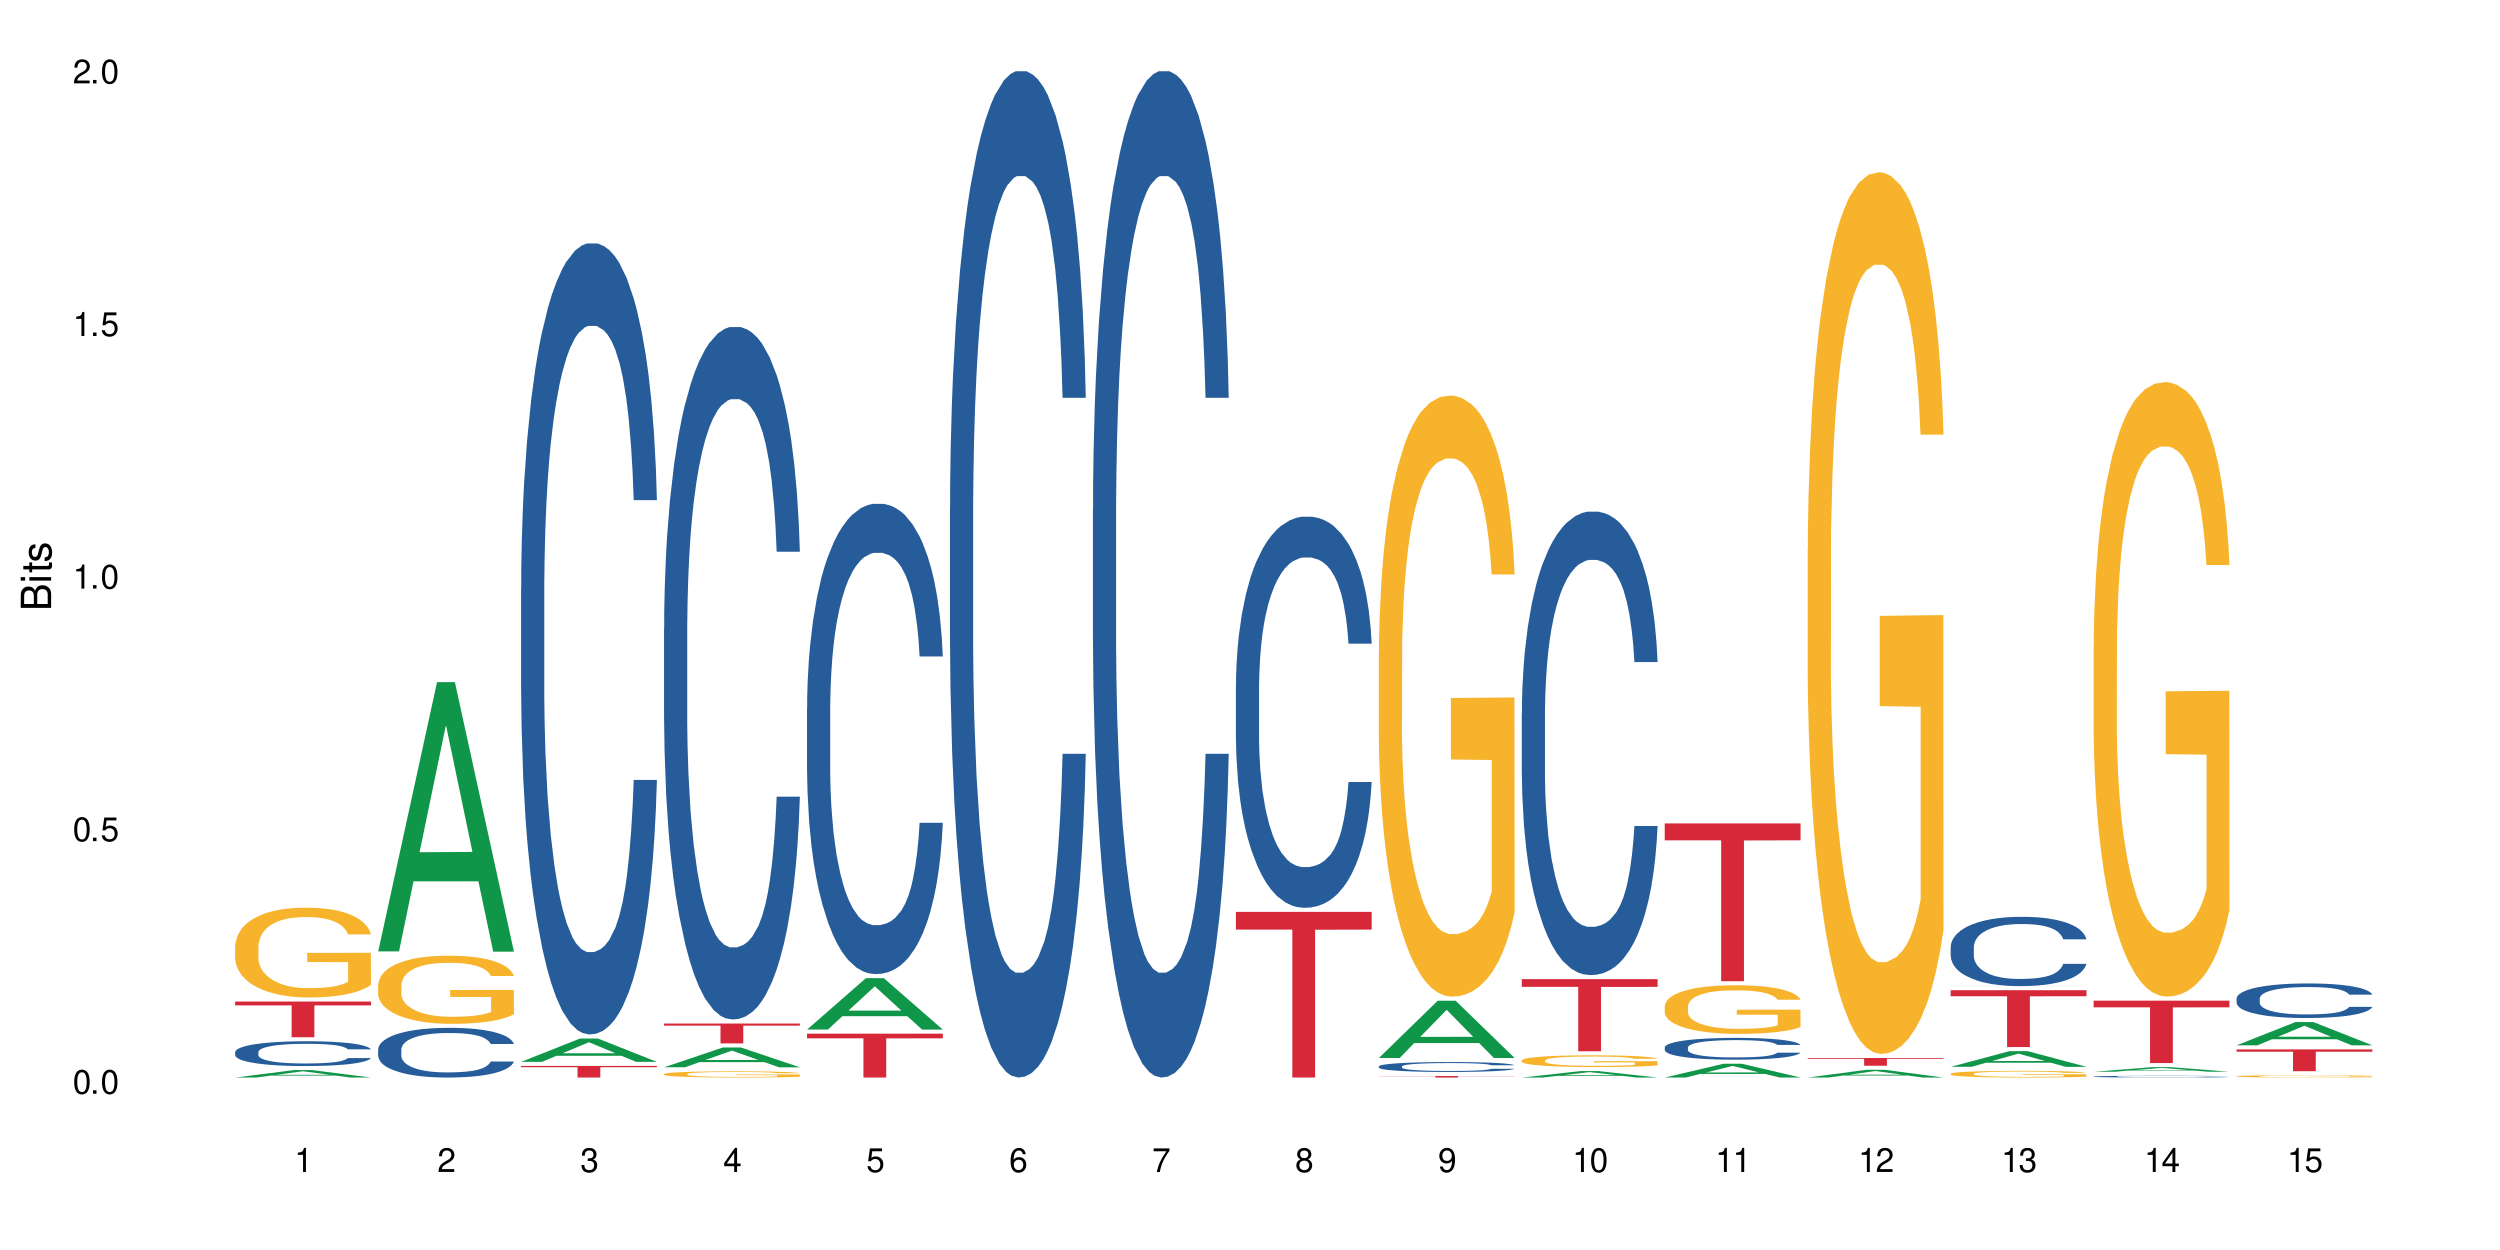 <?xml version="1.0" encoding="UTF-8"?>
<svg xmlns="http://www.w3.org/2000/svg" xmlns:xlink="http://www.w3.org/1999/xlink" width="720" height="360" viewBox="0 0 720 360">
<defs>
<g>
<g id="glyph-0-0">
</g>
<g id="glyph-0-1">
<path d="M 2.641 -6.938 C 2 -6.938 1.422 -6.656 1.078 -6.172 C 0.641 -5.562 0.406 -4.641 0.406 -3.359 C 0.406 -1.016 1.188 0.219 2.641 0.219 C 4.078 0.219 4.859 -1.016 4.859 -3.297 C 4.859 -4.641 4.656 -5.547 4.203 -6.172 C 3.844 -6.656 3.281 -6.938 2.641 -6.938 Z M 2.641 -6.188 C 3.547 -6.188 4 -5.25 4 -3.375 C 4 -1.406 3.562 -0.484 2.625 -0.484 C 1.734 -0.484 1.281 -1.438 1.281 -3.344 C 1.281 -5.25 1.734 -6.188 2.641 -6.188 Z M 2.641 -6.188 "/>
</g>
<g id="glyph-0-2">
<path d="M 1.828 -1 L 0.828 -1 L 0.828 0 L 1.828 0 Z M 1.828 -1 "/>
</g>
<g id="glyph-0-3">
<path d="M 4.562 -6.797 L 1.062 -6.797 L 0.547 -3.094 L 1.328 -3.094 C 1.719 -3.562 2.047 -3.734 2.578 -3.734 C 3.484 -3.734 4.062 -3.109 4.062 -2.094 C 4.062 -1.125 3.484 -0.531 2.578 -0.531 C 1.828 -0.531 1.375 -0.906 1.188 -1.672 L 0.328 -1.672 C 0.453 -1.109 0.547 -0.844 0.75 -0.594 C 1.125 -0.078 1.828 0.219 2.594 0.219 C 3.969 0.219 4.922 -0.781 4.922 -2.219 C 4.922 -3.562 4.031 -4.484 2.719 -4.484 C 2.25 -4.484 1.859 -4.359 1.469 -4.062 L 1.734 -5.969 L 4.562 -5.969 Z M 4.562 -6.797 "/>
</g>
<g id="glyph-0-4">
<path d="M 2.484 -4.938 L 2.484 0 L 3.328 0 L 3.328 -6.938 L 2.766 -6.938 C 2.469 -5.875 2.281 -5.734 0.984 -5.562 L 0.984 -4.938 Z M 2.484 -4.938 "/>
</g>
<g id="glyph-0-5">
<path d="M 4.859 -0.828 L 1.281 -0.828 C 1.359 -1.406 1.672 -1.781 2.5 -2.281 L 3.469 -2.828 C 4.406 -3.344 4.906 -4.062 4.906 -4.906 C 4.906 -5.484 4.672 -6.031 4.266 -6.406 C 3.859 -6.766 3.375 -6.938 2.719 -6.938 C 1.859 -6.938 1.219 -6.625 0.844 -6.031 C 0.609 -5.672 0.5 -5.234 0.484 -4.531 L 1.328 -4.531 C 1.359 -5.016 1.406 -5.281 1.531 -5.516 C 1.75 -5.938 2.188 -6.203 2.703 -6.203 C 3.469 -6.203 4.031 -5.641 4.031 -4.891 C 4.031 -4.344 3.719 -3.859 3.125 -3.516 L 2.234 -3 C 0.812 -2.172 0.406 -1.531 0.328 -0.016 L 4.859 -0.016 Z M 4.859 -0.828 "/>
</g>
<g id="glyph-0-6">
<path d="M 2.125 -3.188 L 2.578 -3.188 C 3.5 -3.188 3.984 -2.766 3.984 -1.922 C 3.984 -1.062 3.469 -0.531 2.594 -0.531 C 1.656 -0.531 1.203 -1 1.156 -2.016 L 0.312 -2.016 C 0.344 -1.453 0.438 -1.094 0.609 -0.781 C 0.953 -0.109 1.625 0.219 2.547 0.219 C 3.953 0.219 4.859 -0.625 4.859 -1.938 C 4.859 -2.828 4.516 -3.297 3.703 -3.594 C 4.344 -3.844 4.656 -4.328 4.656 -5.031 C 4.656 -6.219 3.875 -6.938 2.578 -6.938 C 1.203 -6.938 0.484 -6.172 0.453 -4.703 L 1.297 -4.703 C 1.312 -5.125 1.344 -5.359 1.453 -5.578 C 1.641 -5.969 2.062 -6.203 2.594 -6.203 C 3.344 -6.203 3.797 -5.75 3.797 -5 C 3.797 -4.516 3.609 -4.219 3.25 -4.047 C 3.016 -3.953 2.703 -3.922 2.125 -3.906 Z M 2.125 -3.188 "/>
</g>
<g id="glyph-0-7">
<path d="M 3.141 -1.672 L 3.141 0 L 3.984 0 L 3.984 -1.672 L 4.984 -1.672 L 4.984 -2.438 L 3.984 -2.438 L 3.984 -6.938 L 3.359 -6.938 L 0.266 -2.578 L 0.266 -1.672 Z M 3.141 -2.438 L 1 -2.438 L 3.141 -5.5 Z M 3.141 -2.438 "/>
</g>
<g id="glyph-0-8">
<path d="M 4.781 -5.125 C 4.609 -6.266 3.891 -6.938 2.844 -6.938 C 2.094 -6.938 1.422 -6.578 1.031 -5.953 C 0.594 -5.266 0.406 -4.422 0.406 -3.172 C 0.406 -2 0.578 -1.25 0.984 -0.641 C 1.359 -0.078 1.953 0.219 2.703 0.219 C 3.984 0.219 4.922 -0.75 4.922 -2.094 C 4.922 -3.375 4.062 -4.281 2.844 -4.281 C 2.172 -4.281 1.641 -4.031 1.281 -3.516 C 1.281 -5.234 1.828 -6.188 2.797 -6.188 C 3.391 -6.188 3.797 -5.797 3.938 -5.125 Z M 2.734 -3.531 C 3.547 -3.531 4.062 -2.953 4.062 -2.031 C 4.062 -1.156 3.484 -0.531 2.703 -0.531 C 1.922 -0.531 1.328 -1.188 1.328 -2.078 C 1.328 -2.938 1.906 -3.531 2.734 -3.531 Z M 2.734 -3.531 "/>
</g>
<g id="glyph-0-9">
<path d="M 4.984 -6.797 L 0.438 -6.797 L 0.438 -5.969 L 4.109 -5.969 C 2.5 -3.656 1.828 -2.234 1.328 0 L 2.219 0 C 2.594 -2.172 3.453 -4.047 4.984 -6.094 Z M 4.984 -6.797 "/>
</g>
<g id="glyph-0-10">
<path d="M 3.75 -3.656 C 4.469 -4.094 4.688 -4.438 4.688 -5.078 C 4.688 -6.172 3.844 -6.938 2.641 -6.938 C 1.438 -6.938 0.594 -6.172 0.594 -5.094 C 0.594 -4.438 0.812 -4.094 1.516 -3.656 C 0.734 -3.266 0.359 -2.703 0.359 -1.922 C 0.359 -0.656 1.281 0.219 2.641 0.219 C 3.984 0.219 4.922 -0.656 4.922 -1.922 C 4.922 -2.703 4.531 -3.266 3.75 -3.656 Z M 2.641 -6.188 C 3.359 -6.188 3.812 -5.75 3.812 -5.062 C 3.812 -4.406 3.344 -3.984 2.641 -3.984 C 1.922 -3.984 1.453 -4.406 1.453 -5.078 C 1.453 -5.75 1.922 -6.188 2.641 -6.188 Z M 2.641 -3.266 C 3.484 -3.266 4.062 -2.719 4.062 -1.906 C 4.062 -1.078 3.484 -0.531 2.625 -0.531 C 1.797 -0.531 1.219 -1.094 1.219 -1.906 C 1.219 -2.719 1.781 -3.266 2.641 -3.266 Z M 2.641 -3.266 "/>
</g>
<g id="glyph-0-11">
<path d="M 0.516 -1.578 C 0.672 -0.453 1.406 0.219 2.438 0.219 C 3.188 0.219 3.859 -0.141 4.266 -0.766 C 4.688 -1.453 4.891 -2.297 4.891 -3.547 C 4.891 -4.719 4.703 -5.453 4.312 -6.078 C 3.938 -6.641 3.344 -6.938 2.594 -6.938 C 1.297 -6.938 0.359 -5.969 0.359 -4.625 C 0.359 -3.344 1.234 -2.453 2.453 -2.453 C 3.094 -2.453 3.578 -2.672 4.016 -3.203 C 4 -1.484 3.469 -0.531 2.5 -0.531 C 1.906 -0.531 1.484 -0.906 1.359 -1.578 Z M 2.578 -6.203 C 3.375 -6.203 3.969 -5.531 3.969 -4.641 C 3.969 -3.797 3.391 -3.188 2.547 -3.188 C 1.734 -3.188 1.234 -3.766 1.234 -4.688 C 1.234 -5.562 1.797 -6.203 2.578 -6.203 Z M 2.578 -6.203 "/>
</g>
<g id="glyph-1-0">
</g>
<g id="glyph-1-1">
<path d="M 0 -0.953 L 0 -4.891 C 0 -5.719 -0.234 -6.344 -0.734 -6.797 C -1.188 -7.234 -1.812 -7.469 -2.5 -7.469 C -3.547 -7.469 -4.188 -7 -4.625 -5.875 C -4.984 -6.688 -5.625 -7.094 -6.531 -7.094 C -7.172 -7.094 -7.734 -6.859 -8.141 -6.391 C -8.562 -5.922 -8.75 -5.344 -8.75 -4.5 L -8.75 -0.953 Z M -4.984 -2.062 L -7.766 -2.062 L -7.766 -4.219 C -7.766 -4.844 -7.688 -5.203 -7.453 -5.5 C -7.219 -5.812 -6.859 -5.969 -6.375 -5.969 C -5.891 -5.969 -5.531 -5.812 -5.297 -5.5 C -5.062 -5.203 -4.984 -4.844 -4.984 -4.219 Z M -0.984 -2.062 L -4 -2.062 L -4 -4.781 C -4 -5.766 -3.438 -6.359 -2.484 -6.359 C -1.547 -6.359 -0.984 -5.766 -0.984 -4.781 Z M -0.984 -2.062 "/>
</g>
<g id="glyph-1-2">
<path d="M -6.281 -1.797 L -6.281 -0.797 L 0 -0.797 L 0 -1.797 Z M -8.75 -1.797 L -8.75 -0.797 L -7.484 -0.797 L -7.484 -1.797 Z M -8.75 -1.797 "/>
</g>
<g id="glyph-1-3">
<path d="M -6.281 -3.047 L -6.281 -2.016 L -8.016 -2.016 L -8.016 -1.016 L -6.281 -1.016 L -6.281 -0.172 L -5.469 -0.172 L -5.469 -1.016 L -0.719 -1.016 C -0.078 -1.016 0.281 -1.453 0.281 -2.234 C 0.281 -2.5 0.25 -2.719 0.188 -3.047 L -0.641 -3.047 C -0.609 -2.906 -0.594 -2.766 -0.594 -2.562 C -0.594 -2.141 -0.719 -2.016 -1.156 -2.016 L -5.469 -2.016 L -5.469 -3.047 Z M -6.281 -3.047 "/>
</g>
<g id="glyph-1-4">
<path d="M -4.531 -5.25 C -5.766 -5.25 -6.469 -4.422 -6.469 -2.969 C -6.469 -1.516 -5.719 -0.562 -4.547 -0.562 C -3.562 -0.562 -3.094 -1.062 -2.734 -2.562 L -2.516 -3.484 C -2.344 -4.188 -2.094 -4.469 -1.641 -4.469 C -1.047 -4.469 -0.641 -3.875 -0.641 -3 C -0.641 -2.453 -0.797 -2 -1.062 -1.75 C -1.25 -1.594 -1.422 -1.531 -1.875 -1.469 L -1.875 -0.406 C -0.422 -0.453 0.281 -1.266 0.281 -2.922 C 0.281 -4.5 -0.5 -5.516 -1.719 -5.516 C -2.656 -5.516 -3.172 -4.984 -3.469 -3.734 L -3.703 -2.766 C -3.891 -1.953 -4.156 -1.609 -4.594 -1.609 C -5.188 -1.609 -5.547 -2.125 -5.547 -2.938 C -5.547 -3.75 -5.203 -4.172 -4.531 -4.203 Z M -4.531 -5.25 "/>
</g>
</g>
</defs>
<rect x="-72" y="-36" width="864" height="432" fill="rgb(100%, 100%, 100%)" fill-opacity="1"/>
<path fill-rule="nonzero" fill="rgb(6.275%, 58.824%, 28.235%)" fill-opacity="1" d="M 67.73 310.332 L 67.773 310.328 L 84.695 308.18 L 89.836 308.18 L 106.844 310.332 L 100.867 310.332 L 96.605 309.77 L 77.926 309.77 L 73.75 310.332 L 67.73 310.332 L 79.723 309.539 L 94.895 309.535 L 87.328 308.531 L 87.246 308.527 L 87.16 308.535 L 79.684 309.535 L 79.723 309.539 Z M 67.73 310.332 "/>
<path fill-rule="nonzero" fill="rgb(14.51%, 36.078%, 60%)" fill-opacity="1" d="M 67.73 302.988 L 67.777 302.984 L 67.777 302.824 L 67.922 302.578 L 68.254 302.266 L 68.59 302.051 L 69.449 301.668 L 70.641 301.297 L 71.879 301.008 L 72.785 300.84 L 73.598 300.707 L 75.457 300.469 L 76.652 300.344 L 77.938 300.234 L 79.512 300.121 L 80.656 300.059 L 83.234 299.953 L 85.141 299.906 L 86.621 299.887 L 89.816 299.887 L 91.723 299.914 L 93.105 299.945 L 94.633 300 L 95.922 300.059 L 98.164 300.199 L 100.168 300.383 L 101.074 300.488 L 102.504 300.688 L 103.602 300.883 L 104.363 301.055 L 105.223 301.297 L 105.984 301.59 L 106.559 301.922 L 106.844 302.199 L 100.168 302.199 L 99.832 301.941 L 99.449 301.738 L 98.734 301.473 L 98.02 301.281 L 97.02 301.094 L 96.113 300.969 L 94.871 300.844 L 93.773 300.766 L 92.629 300.707 L 91.531 300.668 L 89.434 300.629 L 87 300.629 L 86.094 300.645 L 84.234 300.695 L 83.234 300.742 L 81.801 300.832 L 80.801 300.918 L 79.609 301.047 L 78.797 301.156 L 77.797 301.328 L 77.078 301.477 L 76.27 301.691 L 75.793 301.855 L 75.363 302.039 L 74.98 302.254 L 74.695 302.48 L 74.504 302.723 L 74.41 302.957 L 74.41 303.965 L 74.504 304.199 L 74.742 304.473 L 75.363 304.871 L 76.27 305.219 L 77.32 305.492 L 78.32 305.688 L 78.891 305.777 L 79.656 305.883 L 80.848 306.012 L 82.566 306.141 L 83.566 306.195 L 85.094 306.246 L 86.668 306.273 L 88.766 306.273 L 90.625 306.246 L 91.867 306.215 L 93.156 306.16 L 94.918 306.051 L 96.016 305.945 L 96.969 305.824 L 97.688 305.699 L 98.164 305.594 L 98.879 305.395 L 99.449 305.172 L 99.879 304.945 L 100.168 304.723 L 106.844 304.723 L 106.559 304.984 L 106.129 305.238 L 105.699 305.426 L 105.031 305.652 L 104.27 305.855 L 103.172 306.082 L 102.266 306.234 L 101.074 306.398 L 99.977 306.52 L 98.781 306.633 L 97.02 306.762 L 95.875 306.828 L 94.633 306.887 L 93.156 306.938 L 91.293 306.984 L 89.289 307.008 L 87.43 307.016 L 85.426 307.004 L 83.949 306.977 L 81.992 306.918 L 79.559 306.801 L 77.797 306.676 L 76.414 306.555 L 75.219 306.422 L 73.883 306.246 L 72.168 305.961 L 71.117 305.738 L 70.402 305.555 L 69.59 305.301 L 69.02 305.074 L 68.352 304.711 L 67.875 304.246 L 67.73 303.887 Z M 67.73 302.988 "/>
<path fill-rule="nonzero" fill="rgb(96.863%, 70.196%, 16.863%)" fill-opacity="1" d="M 67.73 272.492 L 67.777 272.469 L 67.777 271.996 L 67.969 270.934 L 68.445 269.469 L 69.066 268.266 L 69.734 267.32 L 70.164 266.824 L 70.879 266.113 L 71.5 265.594 L 73.074 264.531 L 75.078 263.539 L 76.172 263.113 L 77.414 262.711 L 79.18 262.262 L 79.988 262.098 L 82.469 261.719 L 85.285 261.484 L 88.383 261.414 L 89.816 261.438 L 91.77 261.531 L 94.441 261.789 L 95.969 262.027 L 97.16 262.262 L 98.402 262.57 L 99.926 263.043 L 101.359 263.609 L 102.504 264.176 L 103.648 264.887 L 104.602 265.641 L 105.414 266.469 L 106.129 267.461 L 106.559 268.289 L 106.844 269.113 L 100.215 269.113 L 99.832 268.289 L 99.402 267.648 L 98.688 266.871 L 97.973 266.305 L 97.258 265.855 L 95.922 265.238 L 94.777 264.863 L 93.344 264.531 L 91.961 264.32 L 90.387 264.176 L 89.434 264.129 L 86.906 264.129 L 84.617 264.293 L 83.281 264.484 L 82.328 264.672 L 80.992 265.027 L 80.18 265.312 L 79.703 265.5 L 78.273 266.23 L 77.32 266.895 L 76.793 267.344 L 76.125 268.051 L 75.648 268.688 L 75.125 269.633 L 74.84 270.344 L 74.457 271.949 L 74.41 276.203 L 74.551 277.098 L 74.84 278.066 L 75.219 278.918 L 75.793 279.816 L 76.363 280.5 L 77.367 281.422 L 78.227 282.035 L 78.891 282.438 L 80.18 283.074 L 80.703 283.289 L 81.945 283.715 L 83.234 284.043 L 84.809 284.328 L 86 284.469 L 87.906 284.586 L 90.34 284.586 L 93.203 284.445 L 95.016 284.258 L 96.254 284.066 L 97.066 283.902 L 98.066 283.645 L 98.781 283.406 L 99.449 283.148 L 100.262 282.746 L 100.262 277.098 L 88.48 277.074 L 88.48 274.43 L 106.797 274.406 L 106.844 283.645 L 105.844 284.281 L 104.602 284.895 L 103.41 285.367 L 102.168 285.77 L 100.406 286.219 L 98.973 286.5 L 96.781 286.832 L 94.777 287.043 L 92.676 287.188 L 90.816 287.258 L 88.621 287.281 L 86.668 287.234 L 84.57 287.09 L 82.898 286.902 L 81.371 286.668 L 79.848 286.359 L 77.938 285.863 L 76.699 285.461 L 75.41 284.965 L 74.121 284.375 L 72.977 283.738 L 72.215 283.242 L 71.453 282.676 L 70.641 281.965 L 69.879 281.164 L 69.305 280.43 L 68.781 279.602 L 68.398 278.824 L 68.016 277.762 L 67.828 276.91 L 67.73 276.176 Z M 67.73 272.492 "/>
<path fill-rule="nonzero" fill="rgb(83.922%, 15.686%, 22.353%)" fill-opacity="1" d="M 67.73 288.445 L 106.844 288.445 L 106.844 289.547 L 90.543 289.555 L 90.543 298.723 L 83.984 298.723 L 83.984 289.562 L 83.891 289.547 L 67.73 289.547 Z M 67.73 288.445 "/>
<path fill-rule="nonzero" fill="rgb(6.275%, 58.824%, 28.235%)" fill-opacity="1" d="M 108.902 274.004 L 108.945 273.934 L 125.867 196.449 L 131.008 196.449 L 148.016 274.078 L 142.039 274.078 L 137.777 253.816 L 119.098 253.816 L 114.922 274.004 L 108.902 274.004 L 120.895 245.434 L 136.062 245.359 L 128.5 209.133 L 128.418 209.059 L 128.332 209.277 L 120.855 245.359 L 120.895 245.434 Z M 108.902 274.004 "/>
<path fill-rule="nonzero" fill="rgb(14.51%, 36.078%, 60%)" fill-opacity="1" d="M 108.902 302.25 L 108.949 302.238 L 108.949 301.926 L 109.094 301.43 L 109.426 300.801 L 109.762 300.367 L 110.621 299.598 L 111.812 298.852 L 113.051 298.277 L 113.957 297.938 L 114.77 297.676 L 116.629 297.191 L 117.82 296.941 L 119.109 296.723 L 120.684 296.5 L 121.828 296.367 L 124.406 296.16 L 126.312 296.066 L 127.793 296.027 L 130.988 296.027 L 132.895 296.082 L 134.277 296.145 L 135.805 296.25 L 137.094 296.367 L 139.336 296.656 L 141.336 297.023 L 142.242 297.23 L 143.676 297.637 L 144.773 298.027 L 145.535 298.367 L 146.395 298.852 L 147.156 299.441 L 147.73 300.105 L 148.016 300.668 L 141.336 300.668 L 141.004 300.148 L 140.621 299.742 L 139.906 299.207 L 139.191 298.824 L 138.191 298.445 L 137.285 298.199 L 136.043 297.949 L 134.945 297.793 L 133.801 297.676 L 132.703 297.598 L 130.605 297.52 L 128.172 297.52 L 127.266 297.543 L 125.406 297.648 L 124.406 297.742 L 122.973 297.922 L 121.973 298.094 L 120.781 298.355 L 119.969 298.578 L 118.969 298.918 L 118.25 299.219 L 117.441 299.648 L 116.965 299.977 L 116.535 300.344 L 116.152 300.773 L 115.867 301.23 L 115.676 301.715 L 115.582 302.188 L 115.582 304.215 L 115.676 304.684 L 115.914 305.234 L 116.535 306.031 L 117.441 306.723 L 118.488 307.273 L 119.492 307.664 L 120.062 307.848 L 120.828 308.059 L 122.02 308.32 L 123.738 308.582 L 124.738 308.684 L 126.266 308.789 L 127.84 308.844 L 129.938 308.844 L 131.797 308.789 L 133.039 308.723 L 134.324 308.621 L 136.09 308.398 L 137.188 308.188 L 138.141 307.941 L 138.859 307.691 L 139.336 307.48 L 140.051 307.078 L 140.621 306.633 L 141.051 306.176 L 141.336 305.73 L 148.016 305.73 L 147.73 306.254 L 147.301 306.762 L 146.871 307.141 L 146.203 307.602 L 145.441 308.004 L 144.344 308.461 L 143.438 308.762 L 142.242 309.09 L 141.148 309.34 L 139.953 309.562 L 138.191 309.824 L 137.043 309.953 L 135.805 310.07 L 134.324 310.176 L 132.465 310.266 L 130.461 310.32 L 128.602 310.332 L 126.598 310.305 L 125.121 310.254 L 123.164 310.137 L 120.73 309.902 L 118.969 309.652 L 117.582 309.402 L 116.391 309.141 L 115.055 308.789 L 113.34 308.215 L 112.289 307.77 L 111.574 307.402 L 110.762 306.895 L 110.191 306.438 L 109.523 305.703 L 109.047 304.773 L 108.902 304.055 Z M 108.902 302.25 "/>
<path fill-rule="nonzero" fill="rgb(96.863%, 70.196%, 16.863%)" fill-opacity="1" d="M 108.902 283.645 L 108.949 283.629 L 108.949 283.27 L 109.141 282.465 L 109.617 281.352 L 110.238 280.438 L 110.906 279.723 L 111.336 279.348 L 112.051 278.809 L 112.672 278.414 L 114.246 277.609 L 116.25 276.855 L 117.344 276.531 L 118.586 276.227 L 120.352 275.887 L 121.16 275.762 L 123.641 275.477 L 126.457 275.297 L 129.555 275.242 L 130.988 275.262 L 132.941 275.332 L 135.613 275.527 L 137.141 275.707 L 138.332 275.887 L 139.574 276.121 L 141.098 276.48 L 142.531 276.91 L 143.676 277.34 L 144.82 277.875 L 145.773 278.449 L 146.586 279.078 L 147.301 279.828 L 147.73 280.457 L 148.016 281.082 L 141.387 281.082 L 141.004 280.457 L 140.574 279.973 L 139.859 279.383 L 139.145 278.953 L 138.43 278.609 L 137.094 278.145 L 135.949 277.859 L 134.516 277.609 L 133.133 277.445 L 131.559 277.34 L 130.605 277.305 L 128.078 277.305 L 125.789 277.43 L 124.453 277.57 L 123.5 277.715 L 122.164 277.984 L 121.352 278.199 L 120.875 278.344 L 119.445 278.898 L 118.488 279.398 L 117.965 279.738 L 117.297 280.277 L 116.82 280.762 L 116.297 281.477 L 116.008 282.016 L 115.629 283.234 L 115.582 286.461 L 115.723 287.141 L 116.008 287.875 L 116.391 288.52 L 116.965 289.203 L 117.535 289.723 L 118.539 290.422 L 119.395 290.887 L 120.062 291.191 L 121.352 291.676 L 121.875 291.836 L 123.117 292.156 L 124.406 292.41 L 125.98 292.625 L 127.172 292.73 L 129.078 292.82 L 131.512 292.82 L 134.375 292.715 L 136.188 292.57 L 137.426 292.426 L 138.238 292.301 L 139.238 292.105 L 139.953 291.926 L 140.621 291.727 L 141.434 291.422 L 141.434 287.141 L 129.652 287.121 L 129.652 285.117 L 147.969 285.098 L 148.016 292.105 L 147.016 292.59 L 145.773 293.055 L 144.582 293.414 L 143.34 293.719 L 141.578 294.059 L 140.145 294.273 L 137.949 294.523 L 135.949 294.684 L 133.848 294.793 L 131.988 294.848 L 129.793 294.863 L 127.84 294.828 L 125.742 294.719 L 124.07 294.578 L 122.543 294.398 L 121.02 294.164 L 119.109 293.789 L 117.871 293.484 L 116.582 293.109 L 115.293 292.66 L 114.148 292.176 L 113.387 291.801 L 112.625 291.371 L 111.812 290.832 L 111.051 290.223 L 110.477 289.668 L 109.953 289.039 L 109.57 288.449 L 109.188 287.641 L 108.996 286.996 L 108.902 286.441 Z M 108.902 283.645 "/>
<path fill-rule="nonzero" fill="rgb(6.275%, 58.824%, 28.235%)" fill-opacity="1" d="M 150.074 305.816 L 150.117 305.809 L 167.039 299.09 L 172.18 299.09 L 189.188 305.82 L 183.211 305.82 L 178.949 304.062 L 160.27 304.062 L 156.09 305.816 L 150.074 305.816 L 162.066 303.336 L 177.234 303.332 L 169.672 300.188 L 169.59 300.184 L 169.504 300.203 L 162.027 303.332 L 162.066 303.336 Z M 150.074 305.816 "/>
<path fill-rule="nonzero" fill="rgb(14.51%, 36.078%, 60%)" fill-opacity="1" d="M 150.074 169.242 L 150.121 169.035 L 150.121 164.035 L 150.266 156.125 L 150.598 146.129 L 150.934 139.258 L 151.793 126.973 L 152.984 115.102 L 154.223 105.941 L 155.129 100.527 L 155.941 96.363 L 157.801 88.66 L 158.992 84.703 L 160.281 81.164 L 161.855 77.621 L 163 75.539 L 165.578 72.207 L 167.484 70.75 L 168.965 70.125 L 172.16 70.125 L 174.066 70.961 L 175.449 72 L 176.977 73.668 L 178.266 75.539 L 180.508 80.121 L 182.508 85.953 L 183.414 89.285 L 184.848 95.738 L 185.945 101.984 L 186.707 107.398 L 187.566 115.102 L 188.328 124.473 L 188.902 135.094 L 189.188 144.047 L 182.508 144.047 L 182.176 135.719 L 181.793 129.262 L 181.078 120.727 L 180.363 114.688 L 179.359 108.648 L 178.453 104.691 L 177.215 100.734 L 176.117 98.238 L 174.973 96.363 L 173.875 95.113 L 171.777 93.863 L 169.344 93.863 L 168.438 94.281 L 166.578 95.945 L 165.578 97.402 L 164.145 100.32 L 163.145 103.027 L 161.953 107.191 L 161.141 110.73 L 160.137 116.145 L 159.422 120.934 L 158.613 127.805 L 158.137 133.012 L 157.707 138.84 L 157.324 145.711 L 157.039 153 L 156.848 160.703 L 156.754 168.199 L 156.754 200.477 L 156.848 207.973 L 157.086 216.719 L 157.707 229.418 L 158.613 240.457 L 159.66 249.199 L 160.664 255.449 L 161.234 258.363 L 162 261.695 L 163.191 265.859 L 164.91 270.023 L 165.91 271.688 L 167.438 273.355 L 169.012 274.188 L 171.109 274.188 L 172.969 273.355 L 174.211 272.312 L 175.496 270.648 L 177.262 267.109 L 178.359 263.777 L 179.312 259.82 L 180.027 255.863 L 180.508 252.531 L 181.223 246.078 L 181.793 238.996 L 182.223 231.711 L 182.508 224.629 L 189.188 224.629 L 188.902 232.961 L 188.473 241.078 L 188.043 247.117 L 187.375 254.406 L 186.613 260.863 L 185.516 268.148 L 184.609 272.938 L 183.414 278.145 L 182.32 282.102 L 181.125 285.641 L 179.359 289.805 L 178.215 291.887 L 176.977 293.762 L 175.496 295.426 L 173.637 296.883 L 171.633 297.719 L 169.773 297.926 L 167.77 297.508 L 166.293 296.676 L 164.336 294.801 L 161.902 291.055 L 160.137 287.098 L 158.754 283.141 L 157.562 278.977 L 156.227 273.355 L 154.512 264.191 L 153.461 257.113 L 152.746 251.281 L 151.934 243.164 L 151.363 235.875 L 150.695 224.215 L 150.219 209.43 L 150.074 197.977 Z M 150.074 169.242 "/>
<path fill-rule="nonzero" fill="rgb(83.922%, 15.686%, 22.353%)" fill-opacity="1" d="M 150.074 306.984 L 189.188 306.984 L 189.188 307.344 L 172.887 307.348 L 172.887 310.332 L 166.328 310.332 L 166.328 307.348 L 166.234 307.344 L 150.074 307.344 Z M 150.074 306.984 "/>
<path fill-rule="nonzero" fill="rgb(6.275%, 58.824%, 28.235%)" fill-opacity="1" d="M 191.246 307.379 L 191.289 307.371 L 208.211 301.664 L 213.352 301.664 L 230.359 307.383 L 224.383 307.383 L 220.121 305.891 L 201.441 305.891 L 197.262 307.379 L 191.246 307.379 L 203.238 305.273 L 218.406 305.266 L 210.844 302.598 L 210.762 302.594 L 210.676 302.609 L 203.195 305.266 L 203.238 305.273 Z M 191.246 307.379 "/>
<path fill-rule="nonzero" fill="rgb(14.51%, 36.078%, 60%)" fill-opacity="1" d="M 191.246 180.957 L 191.293 180.777 L 191.293 176.402 L 191.438 169.473 L 191.77 160.723 L 192.105 154.707 L 192.965 143.953 L 194.156 133.562 L 195.395 125.539 L 196.301 120.801 L 197.113 117.156 L 198.973 110.41 L 200.164 106.945 L 201.453 103.848 L 203.027 100.75 L 204.172 98.926 L 206.746 96.008 L 208.656 94.734 L 210.133 94.188 L 213.332 94.188 L 215.238 94.914 L 216.621 95.828 L 218.148 97.285 L 219.438 98.926 L 221.676 102.938 L 223.68 108.039 L 224.586 110.957 L 226.02 116.609 L 227.117 122.078 L 227.879 126.816 L 228.738 133.562 L 229.5 141.766 L 230.074 151.062 L 230.359 158.902 L 223.68 158.902 L 223.348 151.609 L 222.965 145.957 L 222.25 138.484 L 221.535 133.195 L 220.531 127.91 L 219.625 124.445 L 218.387 120.984 L 217.289 118.797 L 216.145 117.156 L 215.047 116.062 L 212.949 114.969 L 210.516 114.969 L 209.609 115.332 L 207.75 116.789 L 206.746 118.066 L 205.316 120.617 L 204.316 122.988 L 203.121 126.633 L 202.312 129.734 L 201.309 134.473 L 200.594 138.668 L 199.785 144.684 L 199.309 149.238 L 198.879 154.344 L 198.496 160.359 L 198.211 166.738 L 198.02 173.484 L 197.922 180.047 L 197.922 208.301 L 198.02 214.863 L 198.258 222.52 L 198.879 233.641 L 199.785 243.305 L 200.832 250.961 L 201.836 256.43 L 202.406 258.98 L 203.172 261.898 L 204.363 265.543 L 206.082 269.188 L 207.082 270.648 L 208.609 272.105 L 210.184 272.836 L 212.281 272.836 L 214.141 272.105 L 215.383 271.195 L 216.668 269.734 L 218.434 266.637 L 219.531 263.719 L 220.484 260.258 L 221.199 256.793 L 221.676 253.875 L 222.395 248.227 L 222.965 242.027 L 223.395 235.648 L 223.68 229.449 L 230.359 229.449 L 230.074 236.742 L 229.645 243.852 L 229.215 249.137 L 228.547 255.516 L 227.781 261.168 L 226.688 267.547 L 225.781 271.742 L 224.586 276.297 L 223.488 279.762 L 222.297 282.859 L 220.531 286.508 L 219.387 288.328 L 218.148 289.969 L 216.668 291.43 L 214.809 292.703 L 212.805 293.434 L 210.945 293.617 L 208.941 293.25 L 207.465 292.523 L 205.508 290.883 L 203.074 287.602 L 201.309 284.137 L 199.926 280.672 L 198.734 277.027 L 197.398 272.105 L 195.684 264.086 L 194.633 257.887 L 193.918 252.781 L 193.105 245.672 L 192.535 239.293 L 191.867 229.086 L 191.391 216.141 L 191.246 206.113 Z M 191.246 180.957 "/>
<path fill-rule="nonzero" fill="rgb(96.863%, 70.196%, 16.863%)" fill-opacity="1" d="M 191.246 309.312 L 191.293 309.309 L 191.293 309.277 L 191.484 309.203 L 191.961 309.102 L 192.582 309.02 L 193.25 308.953 L 193.68 308.922 L 194.395 308.871 L 195.016 308.836 L 196.59 308.762 L 198.59 308.691 L 199.688 308.664 L 200.93 308.637 L 202.695 308.605 L 203.504 308.594 L 205.984 308.566 L 208.801 308.551 L 211.898 308.547 L 213.332 308.547 L 215.285 308.555 L 217.957 308.574 L 219.484 308.59 L 220.676 308.605 L 221.918 308.625 L 223.441 308.66 L 224.875 308.699 L 226.02 308.738 L 227.164 308.785 L 228.117 308.84 L 228.93 308.895 L 229.645 308.965 L 230.074 309.02 L 230.359 309.078 L 223.73 309.078 L 223.348 309.02 L 222.918 308.977 L 222.203 308.922 L 221.488 308.883 L 220.77 308.852 L 219.438 308.812 L 218.293 308.785 L 216.859 308.762 L 215.477 308.746 L 213.902 308.738 L 212.949 308.734 L 210.422 308.734 L 208.133 308.746 L 206.797 308.758 L 205.84 308.773 L 204.508 308.797 L 203.695 308.816 L 203.219 308.828 L 201.789 308.879 L 200.832 308.926 L 200.309 308.957 L 199.641 309.004 L 199.164 309.047 L 198.641 309.113 L 198.352 309.164 L 197.973 309.273 L 197.922 309.566 L 198.066 309.629 L 198.352 309.695 L 198.734 309.754 L 199.309 309.816 L 199.879 309.863 L 200.883 309.93 L 201.738 309.969 L 202.406 310 L 203.695 310.043 L 204.219 310.059 L 205.461 310.086 L 206.746 310.109 L 208.32 310.129 L 209.516 310.137 L 211.422 310.148 L 213.855 310.148 L 216.719 310.137 L 218.531 310.125 L 219.77 310.109 L 220.582 310.098 L 221.582 310.082 L 222.297 310.066 L 222.965 310.047 L 223.777 310.02 L 223.777 309.629 L 211.996 309.629 L 211.996 309.445 L 230.312 309.445 L 230.359 310.082 L 229.355 310.125 L 228.117 310.168 L 226.926 310.199 L 225.684 310.227 L 223.918 310.258 L 222.488 310.277 L 220.293 310.301 L 218.293 310.316 L 216.191 310.324 L 214.332 310.332 L 212.137 310.332 L 210.184 310.328 L 208.082 310.32 L 206.414 310.305 L 204.887 310.289 L 203.359 310.27 L 201.453 310.234 L 200.215 310.207 L 198.926 310.172 L 197.637 310.133 L 196.492 310.086 L 195.73 310.055 L 194.965 310.016 L 194.156 309.965 L 193.391 309.91 L 192.82 309.859 L 192.297 309.801 L 191.914 309.75 L 191.531 309.676 L 191.34 309.617 L 191.246 309.566 Z M 191.246 309.312 "/>
<path fill-rule="nonzero" fill="rgb(83.922%, 15.686%, 22.353%)" fill-opacity="1" d="M 191.246 294.781 L 230.359 294.781 L 230.359 295.391 L 214.059 295.398 L 214.059 300.5 L 207.5 300.5 L 207.5 295.402 L 207.402 295.391 L 191.246 295.391 Z M 191.246 294.781 "/>
<path fill-rule="nonzero" fill="rgb(6.275%, 58.824%, 28.235%)" fill-opacity="1" d="M 232.418 296.512 L 232.461 296.5 L 249.383 281.707 L 254.523 281.707 L 271.531 296.527 L 265.555 296.527 L 261.293 292.66 L 242.613 292.66 L 238.434 296.512 L 232.418 296.512 L 244.41 291.059 L 259.578 291.043 L 252.016 284.129 L 251.934 284.113 L 251.848 284.156 L 244.367 291.043 L 244.41 291.059 Z M 232.418 296.512 "/>
<path fill-rule="nonzero" fill="rgb(14.51%, 36.078%, 60%)" fill-opacity="1" d="M 232.418 204.035 L 232.465 203.91 L 232.465 200.941 L 232.609 196.234 L 232.941 190.293 L 233.277 186.207 L 234.133 178.906 L 235.328 171.848 L 236.566 166.402 L 237.473 163.184 L 238.285 160.707 L 240.145 156.125 L 241.336 153.773 L 242.625 151.668 L 244.199 149.562 L 245.344 148.328 L 247.918 146.344 L 249.828 145.48 L 251.305 145.109 L 254.504 145.109 L 256.41 145.602 L 257.793 146.223 L 259.32 147.211 L 260.609 148.328 L 262.848 151.051 L 264.852 154.516 L 265.758 156.496 L 267.191 160.336 L 268.285 164.047 L 269.051 167.266 L 269.91 171.848 L 270.672 177.418 L 271.246 183.734 L 271.531 189.055 L 264.852 189.055 L 264.52 184.105 L 264.137 180.266 L 263.422 175.191 L 262.707 171.602 L 261.703 168.012 L 260.797 165.656 L 259.559 163.305 L 258.461 161.82 L 257.316 160.707 L 256.219 159.965 L 254.121 159.219 L 251.688 159.219 L 250.781 159.469 L 248.922 160.457 L 247.918 161.324 L 246.488 163.059 L 245.488 164.668 L 244.293 167.145 L 243.484 169.25 L 242.48 172.469 L 241.766 175.312 L 240.957 179.398 L 240.48 182.496 L 240.051 185.961 L 239.668 190.047 L 239.383 194.379 L 239.191 198.961 L 239.094 203.418 L 239.094 222.605 L 239.191 227.062 L 239.43 232.262 L 240.051 239.812 L 240.957 246.375 L 242.004 251.574 L 243.008 255.289 L 243.578 257.02 L 244.344 259 L 245.535 261.477 L 247.25 263.953 L 248.254 264.945 L 249.781 265.934 L 251.355 266.43 L 253.453 266.43 L 255.312 265.934 L 256.555 265.316 L 257.84 264.324 L 259.605 262.219 L 260.703 260.238 L 261.656 257.887 L 262.371 255.535 L 262.848 253.555 L 263.566 249.715 L 264.137 245.508 L 264.566 241.176 L 264.852 236.965 L 271.531 236.965 L 271.246 241.918 L 270.816 246.746 L 270.387 250.336 L 269.719 254.668 L 268.953 258.508 L 267.859 262.84 L 266.953 265.688 L 265.758 268.781 L 264.66 271.133 L 263.469 273.238 L 261.703 275.715 L 260.559 276.953 L 259.32 278.066 L 257.84 279.059 L 255.98 279.922 L 253.977 280.418 L 252.117 280.543 L 250.113 280.293 L 248.637 279.801 L 246.68 278.684 L 244.246 276.457 L 242.48 274.105 L 241.098 271.754 L 239.906 269.277 L 238.57 265.934 L 236.852 260.488 L 235.805 256.277 L 235.09 252.812 L 234.277 247.984 L 233.707 243.652 L 233.039 236.719 L 232.559 227.93 L 232.418 221.121 Z M 232.418 204.035 "/>
<path fill-rule="nonzero" fill="rgb(83.922%, 15.686%, 22.353%)" fill-opacity="1" d="M 232.418 297.691 L 271.531 297.691 L 271.531 299.043 L 255.23 299.055 L 255.23 310.332 L 248.672 310.332 L 248.672 299.066 L 248.574 299.043 L 232.418 299.043 Z M 232.418 297.691 "/>
<path fill-rule="nonzero" fill="rgb(14.51%, 36.078%, 60%)" fill-opacity="1" d="M 273.59 146.621 L 273.637 146.355 L 273.637 140 L 273.781 129.934 L 274.113 117.215 L 274.449 108.477 L 275.305 92.844 L 276.5 77.746 L 277.738 66.09 L 278.645 59.203 L 279.457 53.902 L 281.316 44.102 L 282.508 39.07 L 283.797 34.566 L 285.371 30.062 L 286.516 27.414 L 289.09 23.176 L 291 21.32 L 292.477 20.527 L 295.672 20.527 L 297.582 21.586 L 298.965 22.91 L 300.492 25.031 L 301.777 27.414 L 304.02 33.242 L 306.023 40.66 L 306.93 44.898 L 308.363 53.109 L 309.457 61.055 L 310.223 67.945 L 311.082 77.746 L 311.844 89.668 L 312.414 103.176 L 312.703 114.566 L 306.023 114.566 L 305.691 103.973 L 305.309 95.758 L 304.594 84.898 L 303.879 77.215 L 302.875 69.535 L 301.969 64.5 L 300.73 59.469 L 299.633 56.289 L 298.488 53.902 L 297.391 52.316 L 295.293 50.727 L 292.859 50.727 L 291.953 51.254 L 290.094 53.375 L 289.09 55.23 L 287.66 58.938 L 286.66 62.383 L 285.465 67.68 L 284.656 72.184 L 283.652 79.07 L 282.938 85.164 L 282.129 93.906 L 281.648 100.527 L 281.223 107.945 L 280.84 116.688 L 280.555 125.957 L 280.363 135.762 L 280.266 145.297 L 280.266 186.355 L 280.363 195.895 L 280.602 207.02 L 281.223 223.18 L 282.129 237.219 L 283.176 248.344 L 284.18 256.293 L 284.75 260 L 285.516 264.238 L 286.707 269.535 L 288.422 274.836 L 289.426 276.953 L 290.953 279.074 L 292.527 280.133 L 294.625 280.133 L 296.484 279.074 L 297.727 277.75 L 299.012 275.629 L 300.777 271.125 L 301.875 266.887 L 302.828 261.855 L 303.543 256.82 L 304.02 252.582 L 304.738 244.371 L 305.309 235.363 L 305.738 226.094 L 306.023 217.086 L 312.703 217.086 L 312.414 227.684 L 311.988 238.012 L 311.559 245.695 L 310.891 254.969 L 310.125 263.18 L 309.027 272.449 L 308.121 278.543 L 306.93 285.168 L 305.832 290.199 L 304.641 294.703 L 302.875 300 L 301.73 302.648 L 300.492 305.035 L 299.012 307.152 L 297.152 309.008 L 295.148 310.066 L 293.289 310.332 L 291.285 309.801 L 289.805 308.742 L 287.852 306.359 L 285.418 301.59 L 283.652 296.559 L 282.27 291.523 L 281.078 286.227 L 279.742 279.074 L 278.023 267.418 L 276.977 258.41 L 276.262 250.992 L 275.449 240.664 L 274.875 231.391 L 274.211 216.555 L 273.73 197.746 L 273.59 183.18 Z M 273.59 146.621 "/>
<path fill-rule="nonzero" fill="rgb(14.51%, 36.078%, 60%)" fill-opacity="1" d="M 314.762 146.621 L 314.809 146.355 L 314.809 140 L 314.953 129.934 L 315.285 117.215 L 315.621 108.477 L 316.477 92.844 L 317.672 77.746 L 318.91 66.09 L 319.816 59.203 L 320.629 53.902 L 322.488 44.102 L 323.68 39.07 L 324.969 34.566 L 326.543 30.062 L 327.688 27.414 L 330.262 23.176 L 332.172 21.32 L 333.648 20.527 L 336.844 20.527 L 338.754 21.586 L 340.137 22.91 L 341.664 25.031 L 342.949 27.414 L 345.191 33.242 L 347.195 40.66 L 348.102 44.898 L 349.531 53.109 L 350.629 61.055 L 351.395 67.945 L 352.25 77.746 L 353.016 89.668 L 353.586 103.176 L 353.875 114.566 L 347.195 114.566 L 346.863 103.973 L 346.48 95.758 L 345.766 84.898 L 345.051 77.215 L 344.047 69.535 L 343.141 64.5 L 341.902 59.469 L 340.805 56.289 L 339.66 53.902 L 338.562 52.316 L 336.465 50.727 L 334.031 50.727 L 333.125 51.254 L 331.266 53.375 L 330.262 55.23 L 328.832 58.938 L 327.832 62.383 L 326.637 67.68 L 325.828 72.184 L 324.824 79.07 L 324.109 85.164 L 323.297 93.906 L 322.82 100.527 L 322.391 107.945 L 322.012 116.688 L 321.727 125.957 L 321.535 135.762 L 321.438 145.297 L 321.438 186.355 L 321.535 195.895 L 321.773 207.02 L 322.391 223.18 L 323.297 237.219 L 324.348 248.344 L 325.352 256.293 L 325.922 260 L 326.684 264.238 L 327.879 269.535 L 329.594 274.836 L 330.598 276.953 L 332.121 279.074 L 333.695 280.133 L 335.797 280.133 L 337.656 279.074 L 338.895 277.75 L 340.184 275.629 L 341.949 271.125 L 343.047 266.887 L 344 261.855 L 344.715 256.82 L 345.191 252.582 L 345.906 244.371 L 346.48 235.363 L 346.91 226.094 L 347.195 217.086 L 353.875 217.086 L 353.586 227.684 L 353.16 238.012 L 352.73 245.695 L 352.062 254.969 L 351.297 263.18 L 350.199 272.449 L 349.293 278.543 L 348.102 285.168 L 347.004 290.199 L 345.812 294.703 L 344.047 300 L 342.902 302.648 L 341.664 305.035 L 340.184 307.152 L 338.324 309.008 L 336.32 310.066 L 334.461 310.332 L 332.457 309.801 L 330.977 308.742 L 329.023 306.359 L 326.59 301.59 L 324.824 296.559 L 323.441 291.523 L 322.25 286.227 L 320.914 279.074 L 319.195 267.418 L 318.148 258.41 L 317.434 250.992 L 316.621 240.664 L 316.047 231.391 L 315.379 216.555 L 314.902 197.746 L 314.762 183.18 Z M 314.762 146.621 "/>
<path fill-rule="nonzero" fill="rgb(14.51%, 36.078%, 60%)" fill-opacity="1" d="M 355.934 197.832 L 355.98 197.727 L 355.98 195.258 L 356.125 191.344 L 356.457 186.402 L 356.789 183.008 L 357.648 176.934 L 358.844 171.066 L 360.082 166.535 L 360.988 163.859 L 361.801 161.801 L 363.66 157.992 L 364.852 156.035 L 366.141 154.285 L 367.715 152.535 L 368.859 151.504 L 371.434 149.859 L 373.344 149.137 L 374.82 148.828 L 378.016 148.828 L 379.926 149.238 L 381.309 149.754 L 382.836 150.578 L 384.121 151.504 L 386.363 153.77 L 388.367 156.652 L 389.273 158.301 L 390.703 161.492 L 391.801 164.578 L 392.566 167.254 L 393.422 171.066 L 394.188 175.699 L 394.758 180.949 L 395.047 185.375 L 388.367 185.375 L 388.035 181.258 L 387.652 178.066 L 386.938 173.844 L 386.223 170.859 L 385.219 167.875 L 384.312 165.918 L 383.074 163.961 L 381.977 162.727 L 380.832 161.801 L 379.734 161.184 L 377.637 160.562 L 375.203 160.562 L 374.297 160.77 L 372.438 161.594 L 371.434 162.312 L 370.004 163.754 L 369 165.094 L 367.809 167.152 L 367 168.902 L 365.996 171.578 L 365.281 173.945 L 364.469 177.344 L 363.992 179.918 L 363.562 182.801 L 363.184 186.199 L 362.895 189.801 L 362.707 193.609 L 362.609 197.316 L 362.609 213.273 L 362.707 216.98 L 362.945 221.301 L 363.562 227.582 L 364.469 233.039 L 365.52 237.363 L 366.52 240.449 L 367.094 241.891 L 367.855 243.539 L 369.051 245.598 L 370.766 247.656 L 371.77 248.48 L 373.293 249.305 L 374.867 249.715 L 376.969 249.715 L 378.828 249.305 L 380.066 248.789 L 381.355 247.965 L 383.121 246.215 L 384.219 244.57 L 385.172 242.613 L 385.887 240.656 L 386.363 239.008 L 387.078 235.816 L 387.652 232.316 L 388.082 228.715 L 388.367 225.215 L 395.047 225.215 L 394.758 229.332 L 394.328 233.348 L 393.902 236.332 L 393.234 239.938 L 392.469 243.129 L 391.371 246.73 L 390.465 249.098 L 389.273 251.672 L 388.176 253.629 L 386.984 255.379 L 385.219 257.438 L 384.074 258.465 L 382.836 259.395 L 381.355 260.215 L 379.496 260.938 L 377.492 261.348 L 375.633 261.453 L 373.629 261.246 L 372.148 260.836 L 370.195 259.906 L 367.762 258.055 L 365.996 256.098 L 364.613 254.145 L 363.422 252.082 L 362.086 249.305 L 360.367 244.773 L 359.32 241.273 L 358.602 238.391 L 357.793 234.375 L 357.219 230.773 L 356.551 225.008 L 356.074 217.699 L 355.934 212.039 Z M 355.934 197.832 "/>
<path fill-rule="nonzero" fill="rgb(83.922%, 15.686%, 22.353%)" fill-opacity="1" d="M 355.934 262.617 L 395.047 262.617 L 395.047 267.723 L 378.746 267.77 L 378.746 310.332 L 372.188 310.332 L 372.188 267.812 L 372.09 267.723 L 355.934 267.723 Z M 355.934 262.617 "/>
<path fill-rule="nonzero" fill="rgb(6.275%, 58.824%, 28.235%)" fill-opacity="1" d="M 397.105 304.695 L 397.145 304.68 L 414.07 288.203 L 419.211 288.203 L 436.219 304.711 L 430.242 304.711 L 425.98 300.402 L 407.301 300.402 L 403.121 304.695 L 397.105 304.695 L 409.098 298.617 L 424.266 298.602 L 416.703 290.898 L 416.617 290.883 L 416.535 290.93 L 409.055 298.602 L 409.098 298.617 Z M 397.105 304.695 "/>
<path fill-rule="nonzero" fill="rgb(14.51%, 36.078%, 60%)" fill-opacity="1" d="M 397.105 307.113 L 397.152 307.113 L 397.152 307.051 L 397.293 306.949 L 397.629 306.824 L 397.961 306.738 L 398.82 306.586 L 400.012 306.438 L 401.254 306.32 L 402.16 306.254 L 402.973 306.203 L 404.832 306.105 L 406.023 306.055 L 407.312 306.012 L 408.887 305.969 L 410.031 305.941 L 412.605 305.898 L 414.516 305.883 L 415.992 305.875 L 419.188 305.875 L 421.098 305.883 L 422.48 305.898 L 424.008 305.918 L 425.293 305.941 L 427.535 306 L 429.539 306.07 L 430.445 306.113 L 431.875 306.195 L 432.973 306.273 L 433.738 306.34 L 434.594 306.438 L 435.359 306.555 L 435.93 306.688 L 436.219 306.801 L 429.539 306.801 L 429.207 306.695 L 428.824 306.613 L 428.109 306.508 L 427.395 306.43 L 426.391 306.355 L 425.484 306.305 L 424.246 306.258 L 423.148 306.227 L 422.004 306.203 L 420.906 306.188 L 418.809 306.172 L 416.375 306.172 L 415.469 306.176 L 413.609 306.195 L 412.605 306.215 L 411.176 306.25 L 410.172 306.285 L 408.98 306.336 L 408.172 306.383 L 407.168 306.449 L 406.453 306.512 L 405.641 306.598 L 405.164 306.66 L 404.734 306.734 L 404.355 306.82 L 404.066 306.91 L 403.879 307.008 L 403.781 307.102 L 403.781 307.504 L 403.879 307.602 L 404.117 307.711 L 404.734 307.867 L 405.641 308.008 L 406.691 308.117 L 407.691 308.195 L 408.266 308.23 L 409.027 308.273 L 410.223 308.324 L 411.938 308.375 L 412.941 308.398 L 414.465 308.418 L 416.039 308.43 L 418.141 308.43 L 420 308.418 L 421.238 308.406 L 422.527 308.383 L 424.293 308.34 L 425.391 308.297 L 426.344 308.25 L 427.059 308.199 L 427.535 308.156 L 428.25 308.078 L 428.824 307.988 L 429.254 307.898 L 429.539 307.809 L 436.219 307.809 L 435.93 307.914 L 435.5 308.016 L 435.07 308.09 L 434.406 308.18 L 433.641 308.262 L 432.543 308.352 L 431.637 308.414 L 430.445 308.477 L 429.348 308.527 L 428.156 308.57 L 426.391 308.625 L 425.246 308.648 L 424.008 308.672 L 422.527 308.695 L 420.668 308.715 L 418.664 308.723 L 416.805 308.727 L 414.801 308.723 L 413.32 308.711 L 411.367 308.688 L 408.934 308.641 L 407.168 308.59 L 405.785 308.539 L 404.594 308.488 L 403.258 308.418 L 401.539 308.305 L 400.492 308.215 L 399.773 308.141 L 398.965 308.039 L 398.391 307.949 L 397.723 307.805 L 397.246 307.617 L 397.105 307.473 Z M 397.105 307.113 "/>
<path fill-rule="nonzero" fill="rgb(96.863%, 70.196%, 16.863%)" fill-opacity="1" d="M 397.105 188.059 L 397.152 187.898 L 397.152 184.738 L 397.344 177.621 L 397.82 167.816 L 398.441 159.754 L 399.105 153.43 L 399.535 150.109 L 400.254 145.363 L 400.871 141.887 L 402.445 134.77 L 404.449 128.129 L 405.547 125.285 L 406.785 122.598 L 408.551 119.594 L 409.363 118.484 L 411.844 115.957 L 414.656 114.375 L 417.758 113.898 L 419.188 114.059 L 421.145 114.691 L 423.816 116.43 L 425.34 118.012 L 426.535 119.594 L 427.773 121.648 L 429.301 124.809 L 430.73 128.605 L 431.875 132.398 L 433.02 137.145 L 433.977 142.203 L 434.785 147.738 L 435.5 154.379 L 435.93 159.91 L 436.219 165.445 L 429.586 165.445 L 429.207 159.91 L 428.777 155.645 L 428.059 150.426 L 427.344 146.629 L 426.629 143.625 L 425.293 139.516 L 424.148 136.984 L 422.719 134.77 L 421.336 133.348 L 419.762 132.398 L 418.809 132.082 L 416.277 132.082 L 413.988 133.191 L 412.652 134.453 L 411.699 135.719 L 410.363 138.09 L 409.555 139.988 L 409.078 141.254 L 407.645 146.156 L 406.691 150.582 L 406.168 153.586 L 405.5 158.332 L 405.023 162.602 L 404.496 168.926 L 404.211 173.668 L 403.828 184.422 L 403.781 212.883 L 403.926 218.891 L 404.211 225.371 L 404.594 231.066 L 405.164 237.074 L 405.738 241.66 L 406.738 247.824 L 407.598 251.938 L 408.266 254.625 L 409.555 258.895 L 410.078 260.316 L 411.316 263.164 L 412.605 265.375 L 414.18 267.273 L 415.371 268.223 L 417.281 269.012 L 419.715 269.012 L 422.574 268.062 L 424.387 266.801 L 425.629 265.535 L 426.438 264.426 L 427.441 262.688 L 428.156 261.105 L 428.824 259.367 L 429.633 256.68 L 429.633 218.891 L 417.852 218.73 L 417.852 201.023 L 436.168 200.863 L 436.219 262.688 L 435.215 266.957 L 433.977 271.07 L 432.781 274.23 L 431.543 276.918 L 429.777 279.922 L 428.348 281.82 L 426.152 284.035 L 424.148 285.457 L 422.051 286.406 L 420.191 286.879 L 417.996 287.039 L 416.039 286.723 L 413.941 285.773 L 412.273 284.508 L 410.746 282.926 L 409.219 280.871 L 407.312 277.551 L 406.07 274.863 L 404.785 271.543 L 403.496 267.59 L 402.352 263.32 L 401.586 260 L 400.824 256.207 L 400.012 251.461 L 399.25 246.086 L 398.68 241.184 L 398.152 235.648 L 397.773 230.434 L 397.391 223.316 L 397.199 217.625 L 397.105 212.723 Z M 397.105 188.059 "/>
<path fill-rule="nonzero" fill="rgb(83.922%, 15.686%, 22.353%)" fill-opacity="1" d="M 397.105 309.891 L 436.219 309.891 L 436.219 309.938 L 419.914 309.938 L 419.914 310.332 L 413.359 310.332 L 413.359 309.938 L 397.105 309.938 Z M 397.105 309.891 "/>
<path fill-rule="nonzero" fill="rgb(6.275%, 58.824%, 28.235%)" fill-opacity="1" d="M 438.277 310.332 L 438.316 310.328 L 455.242 308.473 L 460.383 308.473 L 477.387 310.332 L 471.414 310.332 L 467.152 309.848 L 448.473 309.848 L 444.293 310.332 L 438.277 310.332 L 450.27 309.645 L 465.438 309.645 L 457.875 308.773 L 457.789 308.773 L 457.707 308.777 L 450.227 309.645 L 450.27 309.645 Z M 438.277 310.332 "/>
<path fill-rule="nonzero" fill="rgb(14.51%, 36.078%, 60%)" fill-opacity="1" d="M 438.277 205.438 L 438.324 205.312 L 438.324 202.387 L 438.465 197.75 L 438.801 191.895 L 439.133 187.867 L 439.992 180.668 L 441.184 173.715 L 442.426 168.348 L 443.332 165.176 L 444.141 162.734 L 446.004 158.223 L 447.195 155.902 L 448.484 153.828 L 450.059 151.754 L 451.203 150.535 L 453.777 148.582 L 455.688 147.73 L 457.164 147.363 L 460.359 147.363 L 462.27 147.852 L 463.652 148.461 L 465.176 149.438 L 466.465 150.535 L 468.707 153.219 L 470.711 156.637 L 471.617 158.586 L 473.047 162.371 L 474.145 166.027 L 474.91 169.203 L 475.766 173.715 L 476.531 179.207 L 477.102 185.426 L 477.387 190.672 L 470.711 190.672 L 470.375 185.793 L 469.996 182.012 L 469.281 177.008 L 468.562 173.473 L 467.562 169.934 L 466.656 167.617 L 465.418 165.297 L 464.32 163.832 L 463.176 162.734 L 462.078 162.004 L 459.977 161.27 L 457.547 161.27 L 456.641 161.516 L 454.781 162.492 L 453.777 163.344 L 452.348 165.055 L 451.344 166.641 L 450.152 169.078 L 449.34 171.152 L 448.34 174.324 L 447.625 177.133 L 446.812 181.156 L 446.336 184.207 L 445.906 187.625 L 445.527 191.648 L 445.238 195.922 L 445.047 200.434 L 444.953 204.824 L 444.953 223.738 L 445.047 228.129 L 445.289 233.254 L 445.906 240.695 L 446.812 247.16 L 447.863 252.285 L 448.863 255.945 L 449.438 257.652 L 450.199 259.605 L 451.395 262.047 L 453.109 264.484 L 454.113 265.461 L 455.637 266.438 L 457.211 266.926 L 459.312 266.926 L 461.172 266.438 L 462.41 265.828 L 463.699 264.852 L 465.465 262.777 L 466.562 260.824 L 467.516 258.508 L 468.23 256.188 L 468.707 254.238 L 469.422 250.457 L 469.996 246.309 L 470.426 242.035 L 470.711 237.891 L 477.387 237.891 L 477.102 242.77 L 476.672 247.527 L 476.242 251.066 L 475.574 255.336 L 474.812 259.117 L 473.715 263.387 L 472.809 266.195 L 471.617 269.242 L 470.52 271.562 L 469.328 273.637 L 467.562 276.074 L 466.418 277.297 L 465.176 278.395 L 463.699 279.371 L 461.84 280.223 L 459.836 280.711 L 457.977 280.832 L 455.973 280.59 L 454.492 280.102 L 452.539 279.004 L 450.105 276.809 L 448.34 274.488 L 446.957 272.172 L 445.766 269.73 L 444.43 266.438 L 442.711 261.07 L 441.664 256.922 L 440.945 253.504 L 440.137 248.746 L 439.562 244.477 L 438.895 237.645 L 438.418 228.984 L 438.277 222.273 Z M 438.277 205.438 "/>
<path fill-rule="nonzero" fill="rgb(96.863%, 70.196%, 16.863%)" fill-opacity="1" d="M 438.277 305.379 L 438.324 305.375 L 438.324 305.312 L 438.516 305.176 L 438.992 304.984 L 439.609 304.828 L 440.277 304.703 L 440.707 304.637 L 441.422 304.547 L 442.043 304.477 L 443.617 304.34 L 445.621 304.211 L 446.719 304.156 L 447.957 304.102 L 449.723 304.043 L 450.535 304.023 L 453.016 303.973 L 455.828 303.941 L 458.93 303.934 L 460.359 303.938 L 462.316 303.949 L 464.988 303.98 L 466.512 304.012 L 467.707 304.043 L 468.945 304.082 L 470.473 304.145 L 471.902 304.219 L 473.047 304.293 L 474.191 304.387 L 475.148 304.484 L 475.957 304.594 L 476.672 304.723 L 477.102 304.828 L 477.387 304.938 L 470.758 304.938 L 470.375 304.828 L 469.949 304.746 L 469.23 304.645 L 468.516 304.57 L 467.801 304.512 L 466.465 304.434 L 465.32 304.383 L 463.891 304.34 L 462.508 304.312 L 460.934 304.293 L 459.977 304.285 L 457.449 304.285 L 455.16 304.309 L 453.824 304.332 L 452.871 304.359 L 451.535 304.402 L 450.727 304.441 L 450.246 304.465 L 448.816 304.562 L 447.863 304.648 L 447.34 304.707 L 446.672 304.797 L 446.195 304.883 L 445.668 305.004 L 445.383 305.098 L 445 305.309 L 444.953 305.863 L 445.098 305.98 L 445.383 306.105 L 445.766 306.215 L 446.336 306.332 L 446.91 306.422 L 447.91 306.543 L 448.77 306.621 L 449.438 306.676 L 450.727 306.758 L 451.25 306.785 L 452.488 306.84 L 453.777 306.883 L 455.352 306.922 L 456.543 306.941 L 458.453 306.957 L 460.883 306.957 L 463.746 306.938 L 465.559 306.914 L 466.801 306.887 L 467.609 306.867 L 468.613 306.832 L 469.328 306.801 L 469.996 306.77 L 470.805 306.715 L 470.805 305.98 L 459.023 305.977 L 459.023 305.629 L 477.34 305.629 L 477.387 306.832 L 476.387 306.914 L 475.148 306.996 L 473.953 307.059 L 472.715 307.109 L 470.949 307.168 L 469.52 307.207 L 467.324 307.25 L 465.32 307.277 L 463.223 307.293 L 461.363 307.305 L 459.168 307.309 L 457.211 307.301 L 455.113 307.281 L 453.445 307.258 L 451.918 307.227 L 450.391 307.188 L 448.484 307.121 L 447.242 307.07 L 445.953 307.004 L 444.668 306.93 L 443.523 306.844 L 442.758 306.781 L 441.996 306.707 L 441.184 306.613 L 440.422 306.508 L 439.848 306.414 L 439.324 306.305 L 438.941 306.203 L 438.562 306.066 L 438.371 305.953 L 438.277 305.859 Z M 438.277 305.379 "/>
<path fill-rule="nonzero" fill="rgb(83.922%, 15.686%, 22.353%)" fill-opacity="1" d="M 438.277 281.996 L 477.387 281.996 L 477.387 284.223 L 461.086 284.242 L 461.086 302.77 L 454.527 302.77 L 454.527 284.262 L 454.434 284.223 L 438.277 284.223 Z M 438.277 281.996 "/>
<path fill-rule="nonzero" fill="rgb(6.275%, 58.824%, 28.235%)" fill-opacity="1" d="M 479.445 310.328 L 479.488 310.324 L 496.414 306.348 L 501.551 306.348 L 518.559 310.332 L 512.586 310.332 L 508.32 309.293 L 489.645 309.293 L 485.465 310.328 L 479.445 310.328 L 491.441 308.863 L 506.609 308.859 L 499.047 307 L 498.961 306.996 L 498.879 307.008 L 491.398 308.859 L 491.441 308.863 Z M 479.445 310.328 "/>
<path fill-rule="nonzero" fill="rgb(14.51%, 36.078%, 60%)" fill-opacity="1" d="M 479.445 301.641 L 479.496 301.637 L 479.496 301.5 L 479.637 301.281 L 479.973 301.008 L 480.305 300.816 L 481.164 300.48 L 482.355 300.152 L 483.598 299.898 L 484.504 299.75 L 485.312 299.637 L 487.176 299.422 L 488.367 299.316 L 489.656 299.219 L 491.23 299.121 L 492.375 299.062 L 494.949 298.973 L 496.855 298.93 L 498.336 298.914 L 501.531 298.914 L 503.441 298.938 L 504.824 298.965 L 506.348 299.012 L 507.637 299.062 L 509.879 299.188 L 511.883 299.348 L 512.789 299.441 L 514.219 299.617 L 515.316 299.789 L 516.078 299.941 L 516.938 300.152 L 517.703 300.41 L 518.273 300.703 L 518.559 300.949 L 511.883 300.949 L 511.547 300.719 L 511.168 300.543 L 510.453 300.305 L 509.734 300.141 L 508.734 299.973 L 507.828 299.863 L 506.586 299.758 L 505.492 299.688 L 504.348 299.637 L 503.25 299.602 L 501.148 299.566 L 498.719 299.566 L 497.812 299.578 L 495.949 299.625 L 494.949 299.664 L 493.52 299.746 L 492.516 299.82 L 491.324 299.934 L 490.512 300.031 L 489.512 300.18 L 488.797 300.312 L 487.984 300.5 L 487.508 300.645 L 487.078 300.805 L 486.699 300.996 L 486.41 301.195 L 486.219 301.406 L 486.125 301.613 L 486.125 302.504 L 486.219 302.707 L 486.457 302.949 L 487.078 303.301 L 487.984 303.602 L 489.035 303.844 L 490.035 304.016 L 490.609 304.098 L 491.371 304.188 L 492.562 304.301 L 494.281 304.418 L 495.281 304.461 L 496.809 304.508 L 498.383 304.531 L 500.48 304.531 L 502.344 304.508 L 503.582 304.48 L 504.871 304.434 L 506.637 304.336 L 507.734 304.246 L 508.688 304.137 L 509.402 304.027 L 509.879 303.934 L 510.594 303.758 L 511.168 303.562 L 511.598 303.363 L 511.883 303.168 L 518.559 303.168 L 518.273 303.395 L 517.844 303.621 L 517.414 303.785 L 516.746 303.988 L 515.984 304.164 L 514.887 304.363 L 513.98 304.496 L 512.789 304.641 L 511.691 304.75 L 510.5 304.848 L 508.734 304.961 L 507.59 305.02 L 506.348 305.07 L 504.871 305.117 L 503.012 305.156 L 501.008 305.18 L 499.148 305.184 L 497.145 305.172 L 495.664 305.152 L 493.711 305.098 L 491.277 304.996 L 489.512 304.887 L 488.129 304.777 L 486.938 304.664 L 485.602 304.508 L 483.883 304.258 L 482.832 304.062 L 482.117 303.902 L 481.309 303.676 L 480.734 303.477 L 480.066 303.156 L 479.59 302.75 L 479.445 302.434 Z M 479.445 301.641 "/>
<path fill-rule="nonzero" fill="rgb(96.863%, 70.196%, 16.863%)" fill-opacity="1" d="M 479.445 289.75 L 479.496 289.738 L 479.496 289.48 L 479.688 288.906 L 480.164 288.113 L 480.781 287.465 L 481.449 286.953 L 481.879 286.684 L 482.594 286.301 L 483.215 286.02 L 484.789 285.445 L 486.793 284.906 L 487.891 284.676 L 489.129 284.461 L 490.895 284.219 L 491.707 284.129 L 494.188 283.922 L 497 283.797 L 500.102 283.758 L 501.531 283.77 L 503.488 283.82 L 506.16 283.961 L 507.684 284.09 L 508.879 284.219 L 510.117 284.383 L 511.645 284.641 L 513.074 284.945 L 514.219 285.254 L 515.363 285.637 L 516.316 286.043 L 517.129 286.492 L 517.844 287.027 L 518.273 287.477 L 518.559 287.922 L 511.93 287.922 L 511.547 287.477 L 511.121 287.129 L 510.402 286.711 L 509.688 286.402 L 508.973 286.16 L 507.637 285.828 L 506.492 285.621 L 505.062 285.445 L 503.68 285.328 L 502.105 285.254 L 501.148 285.227 L 498.621 285.227 L 496.332 285.316 L 494.996 285.418 L 494.043 285.52 L 492.707 285.711 L 491.898 285.867 L 491.418 285.969 L 489.988 286.363 L 489.035 286.723 L 488.512 286.965 L 487.844 287.348 L 487.363 287.691 L 486.84 288.203 L 486.555 288.586 L 486.172 289.457 L 486.125 291.758 L 486.27 292.242 L 486.555 292.766 L 486.938 293.227 L 487.508 293.711 L 488.082 294.082 L 489.082 294.582 L 489.941 294.914 L 490.609 295.129 L 491.898 295.477 L 492.422 295.59 L 493.66 295.82 L 494.949 296 L 496.523 296.152 L 497.715 296.23 L 499.625 296.293 L 502.055 296.293 L 504.918 296.215 L 506.73 296.113 L 507.973 296.012 L 508.781 295.922 L 509.785 295.781 L 510.5 295.652 L 511.168 295.512 L 511.977 295.297 L 511.977 292.242 L 500.195 292.23 L 500.195 290.797 L 518.512 290.785 L 518.559 295.781 L 517.559 296.125 L 516.316 296.461 L 515.125 296.715 L 513.887 296.934 L 512.121 297.176 L 510.691 297.328 L 508.496 297.508 L 506.492 297.621 L 504.395 297.699 L 502.535 297.738 L 500.34 297.75 L 498.383 297.723 L 496.285 297.648 L 494.617 297.547 L 493.09 297.418 L 491.562 297.25 L 489.656 296.984 L 488.414 296.766 L 487.125 296.496 L 485.84 296.18 L 484.695 295.832 L 483.93 295.566 L 483.168 295.258 L 482.355 294.875 L 481.594 294.441 L 481.02 294.043 L 480.496 293.598 L 480.113 293.176 L 479.734 292.602 L 479.543 292.141 L 479.445 291.742 Z M 479.445 289.75 "/>
<path fill-rule="nonzero" fill="rgb(83.922%, 15.686%, 22.353%)" fill-opacity="1" d="M 479.445 237.145 L 518.559 237.145 L 518.559 242.008 L 502.258 242.051 L 502.258 282.594 L 495.699 282.594 L 495.699 242.094 L 495.605 242.008 L 479.445 242.008 Z M 479.445 237.145 "/>
<path fill-rule="nonzero" fill="rgb(6.275%, 58.824%, 28.235%)" fill-opacity="1" d="M 520.617 310.332 L 520.66 310.328 L 537.586 308.094 L 542.723 308.094 L 559.73 310.332 L 553.758 310.332 L 549.492 309.75 L 530.816 309.75 L 526.637 310.332 L 520.617 310.332 L 532.613 309.508 L 547.781 309.504 L 540.219 308.461 L 540.133 308.457 L 540.051 308.465 L 532.57 309.504 L 532.613 309.508 Z M 520.617 310.332 "/>
<path fill-rule="nonzero" fill="rgb(96.863%, 70.196%, 16.863%)" fill-opacity="1" d="M 520.617 158.355 L 520.668 158.121 L 520.668 153.484 L 520.855 143.047 L 521.336 128.668 L 521.953 116.84 L 522.621 107.566 L 523.051 102.695 L 523.766 95.738 L 524.387 90.637 L 525.961 80.199 L 527.965 70.461 L 529.062 66.285 L 530.301 62.344 L 532.066 57.938 L 532.879 56.312 L 535.359 52.602 L 538.172 50.285 L 541.273 49.586 L 542.703 49.82 L 544.66 50.746 L 547.332 53.297 L 548.855 55.617 L 550.051 57.938 L 551.289 60.949 L 552.816 65.59 L 554.246 71.156 L 555.391 76.723 L 556.535 83.68 L 557.488 91.098 L 558.301 99.215 L 559.016 108.957 L 559.445 117.074 L 559.73 125.191 L 553.102 125.191 L 552.719 117.074 L 552.289 110.812 L 551.574 103.16 L 550.859 97.594 L 550.145 93.188 L 548.809 87.156 L 547.664 83.445 L 546.234 80.199 L 544.852 78.113 L 543.277 76.723 L 542.32 76.258 L 539.793 76.258 L 537.504 77.879 L 536.168 79.734 L 535.215 81.59 L 533.879 85.07 L 533.066 87.852 L 532.59 89.707 L 531.16 96.898 L 530.207 103.391 L 529.68 107.797 L 529.016 114.754 L 528.535 121.016 L 528.012 130.293 L 527.727 137.25 L 527.344 153.02 L 527.297 194.762 L 527.441 203.574 L 527.727 213.086 L 528.109 221.434 L 528.68 230.246 L 529.254 236.973 L 530.254 246.016 L 531.113 252.047 L 531.781 255.988 L 533.066 262.25 L 533.594 264.336 L 534.832 268.512 L 536.121 271.758 L 537.695 274.539 L 538.887 275.934 L 540.797 277.094 L 543.227 277.094 L 546.09 275.699 L 547.902 273.844 L 549.145 271.988 L 549.953 270.367 L 550.957 267.816 L 551.672 265.496 L 552.34 262.945 L 553.148 259.004 L 553.148 203.574 L 541.367 203.344 L 541.367 177.371 L 559.684 177.137 L 559.73 267.816 L 558.73 274.078 L 557.488 280.105 L 556.297 284.746 L 555.059 288.688 L 553.293 293.094 L 551.863 295.875 L 549.668 299.125 L 547.664 301.211 L 545.566 302.602 L 543.703 303.297 L 541.512 303.531 L 539.555 303.066 L 537.457 301.676 L 535.785 299.82 L 534.262 297.5 L 532.734 294.484 L 530.828 289.613 L 529.586 285.672 L 528.297 280.801 L 527.012 275.004 L 525.867 268.742 L 525.102 263.871 L 524.34 258.309 L 523.527 251.352 L 522.766 243.465 L 522.191 236.277 L 521.668 228.16 L 521.285 220.504 L 520.906 210.07 L 520.715 201.723 L 520.617 194.531 Z M 520.617 158.355 "/>
<path fill-rule="nonzero" fill="rgb(83.922%, 15.686%, 22.353%)" fill-opacity="1" d="M 520.617 304.695 L 559.73 304.695 L 559.73 304.934 L 543.43 304.934 L 543.43 306.93 L 536.871 306.93 L 536.871 304.938 L 536.777 304.934 L 520.617 304.934 Z M 520.617 304.695 "/>
<path fill-rule="nonzero" fill="rgb(6.275%, 58.824%, 28.235%)" fill-opacity="1" d="M 561.789 307.246 L 561.832 307.242 L 578.758 302.719 L 583.895 302.719 L 600.902 307.25 L 594.93 307.25 L 590.664 306.066 L 571.988 306.066 L 567.809 307.246 L 561.789 307.246 L 573.785 305.578 L 588.953 305.574 L 581.387 303.461 L 581.305 303.457 L 581.223 303.469 L 573.742 305.574 L 573.785 305.578 Z M 561.789 307.246 "/>
<path fill-rule="nonzero" fill="rgb(14.51%, 36.078%, 60%)" fill-opacity="1" d="M 561.789 272.738 L 561.84 272.719 L 561.84 272.281 L 561.98 271.59 L 562.316 270.715 L 562.648 270.113 L 563.508 269.035 L 564.699 267.996 L 565.941 267.195 L 566.848 266.719 L 567.656 266.355 L 569.516 265.68 L 570.711 265.336 L 571.996 265.023 L 573.57 264.715 L 574.715 264.531 L 577.293 264.242 L 579.199 264.113 L 580.68 264.059 L 583.875 264.059 L 585.781 264.133 L 587.168 264.223 L 588.691 264.367 L 589.98 264.531 L 592.223 264.934 L 594.227 265.445 L 595.133 265.734 L 596.562 266.301 L 597.66 266.848 L 598.422 267.32 L 599.281 267.996 L 600.043 268.816 L 600.617 269.746 L 600.902 270.531 L 594.227 270.531 L 593.891 269.801 L 593.512 269.238 L 592.793 268.488 L 592.078 267.961 L 591.078 267.43 L 590.172 267.086 L 588.93 266.738 L 587.832 266.52 L 586.688 266.355 L 585.594 266.246 L 583.492 266.137 L 581.062 266.137 L 580.156 266.172 L 578.293 266.32 L 577.293 266.445 L 575.863 266.703 L 574.859 266.938 L 573.668 267.305 L 572.855 267.613 L 571.855 268.086 L 571.141 268.508 L 570.328 269.109 L 569.852 269.566 L 569.422 270.074 L 569.039 270.676 L 568.754 271.316 L 568.562 271.988 L 568.469 272.645 L 568.469 275.473 L 568.562 276.129 L 568.801 276.895 L 569.422 278.008 L 570.328 278.973 L 571.379 279.738 L 572.379 280.285 L 572.953 280.539 L 573.715 280.832 L 574.906 281.195 L 576.625 281.562 L 577.625 281.707 L 579.152 281.852 L 580.727 281.926 L 582.824 281.926 L 584.688 281.852 L 585.926 281.762 L 587.215 281.617 L 588.98 281.305 L 590.074 281.016 L 591.031 280.668 L 591.746 280.32 L 592.223 280.031 L 592.938 279.465 L 593.512 278.844 L 593.938 278.207 L 594.227 277.586 L 600.902 277.586 L 600.617 278.316 L 600.188 279.027 L 599.758 279.555 L 599.09 280.195 L 598.328 280.758 L 597.23 281.398 L 596.324 281.816 L 595.133 282.273 L 594.035 282.617 L 592.844 282.93 L 591.078 283.293 L 589.934 283.477 L 588.691 283.641 L 587.215 283.785 L 585.355 283.914 L 583.352 283.984 L 581.488 284.004 L 579.488 283.969 L 578.008 283.895 L 576.051 283.73 L 573.621 283.402 L 571.855 283.055 L 570.473 282.711 L 569.277 282.344 L 567.945 281.852 L 566.227 281.051 L 565.176 280.43 L 564.461 279.922 L 563.652 279.211 L 563.078 278.57 L 562.41 277.551 L 561.934 276.254 L 561.789 275.254 Z M 561.789 272.738 "/>
<path fill-rule="nonzero" fill="rgb(96.863%, 70.196%, 16.863%)" fill-opacity="1" d="M 561.789 309.234 L 561.84 309.234 L 561.84 309.199 L 562.027 309.121 L 562.504 309.012 L 563.125 308.922 L 563.793 308.852 L 564.223 308.812 L 564.938 308.762 L 565.559 308.723 L 567.133 308.645 L 569.137 308.57 L 570.234 308.539 L 571.473 308.508 L 573.238 308.477 L 574.051 308.465 L 576.531 308.438 L 579.344 308.418 L 582.445 308.414 L 583.875 308.414 L 585.832 308.422 L 588.5 308.441 L 590.027 308.457 L 591.219 308.477 L 592.461 308.5 L 593.988 308.535 L 595.418 308.574 L 596.562 308.617 L 597.707 308.672 L 598.66 308.727 L 599.473 308.789 L 600.188 308.863 L 600.617 308.922 L 600.902 308.984 L 594.273 308.984 L 593.891 308.922 L 593.461 308.875 L 592.746 308.816 L 592.031 308.777 L 591.316 308.742 L 589.98 308.695 L 588.836 308.668 L 587.406 308.645 L 586.02 308.629 L 584.449 308.617 L 583.492 308.613 L 580.965 308.613 L 578.676 308.625 L 577.34 308.641 L 576.387 308.656 L 575.051 308.68 L 574.238 308.703 L 573.762 308.715 L 572.332 308.77 L 571.379 308.82 L 570.852 308.852 L 570.184 308.906 L 569.707 308.953 L 569.184 309.023 L 568.898 309.074 L 568.516 309.195 L 568.469 309.512 L 568.609 309.578 L 568.898 309.648 L 569.277 309.711 L 569.852 309.777 L 570.426 309.828 L 571.426 309.898 L 572.285 309.941 L 572.953 309.973 L 574.238 310.02 L 574.766 310.035 L 576.004 310.066 L 577.293 310.094 L 578.867 310.113 L 580.059 310.125 L 581.969 310.133 L 584.398 310.133 L 587.262 310.121 L 589.074 310.109 L 590.312 310.094 L 591.125 310.082 L 592.125 310.062 L 592.844 310.047 L 593.512 310.027 L 594.32 309.996 L 594.32 309.578 L 582.539 309.574 L 582.539 309.379 L 600.855 309.379 L 600.902 310.062 L 599.902 310.109 L 598.66 310.156 L 597.469 310.191 L 596.23 310.219 L 594.465 310.254 L 593.031 310.273 L 590.84 310.301 L 588.836 310.316 L 586.738 310.324 L 584.875 310.332 L 582.684 310.332 L 580.727 310.328 L 578.629 310.32 L 576.957 310.305 L 575.434 310.285 L 573.906 310.266 L 571.996 310.227 L 570.758 310.199 L 569.469 310.16 L 568.184 310.117 L 567.039 310.07 L 566.273 310.031 L 565.512 309.992 L 564.699 309.938 L 563.938 309.879 L 563.363 309.824 L 562.84 309.762 L 562.457 309.703 L 562.078 309.625 L 561.887 309.562 L 561.789 309.508 Z M 561.789 309.234 "/>
<path fill-rule="nonzero" fill="rgb(83.922%, 15.686%, 22.353%)" fill-opacity="1" d="M 561.789 285.168 L 600.902 285.168 L 600.902 286.922 L 584.602 286.938 L 584.602 301.555 L 578.043 301.555 L 578.043 286.953 L 577.949 286.922 L 561.789 286.922 Z M 561.789 285.168 "/>
<path fill-rule="nonzero" fill="rgb(6.275%, 58.824%, 28.235%)" fill-opacity="1" d="M 602.961 308.668 L 603.004 308.664 L 619.926 307.332 L 625.066 307.332 L 642.074 308.668 L 636.098 308.668 L 631.836 308.32 L 613.156 308.32 L 608.98 308.668 L 602.961 308.668 L 614.953 308.176 L 630.125 308.176 L 622.559 307.551 L 622.477 307.551 L 622.395 307.555 L 614.914 308.176 L 614.953 308.176 Z M 602.961 308.668 "/>
<path fill-rule="nonzero" fill="rgb(14.51%, 36.078%, 60%)" fill-opacity="1" d="M 602.961 310.051 L 603.008 310.051 L 603.008 310.039 L 603.152 310.02 L 603.488 310 L 603.82 309.984 L 604.68 309.957 L 605.871 309.93 L 607.113 309.91 L 608.02 309.898 L 608.828 309.891 L 610.688 309.871 L 611.883 309.863 L 613.168 309.855 L 614.742 309.848 L 615.887 309.844 L 618.465 309.836 L 620.371 309.832 L 626.953 309.832 L 628.336 309.836 L 629.863 309.84 L 631.152 309.844 L 633.395 309.852 L 635.398 309.867 L 636.305 309.875 L 637.734 309.887 L 638.832 309.902 L 639.594 309.914 L 640.453 309.93 L 641.215 309.949 L 641.789 309.973 L 642.074 309.992 L 635.398 309.992 L 635.062 309.977 L 634.684 309.961 L 633.965 309.941 L 633.25 309.93 L 632.25 309.918 L 631.344 309.906 L 630.102 309.898 L 629.004 309.895 L 627.859 309.891 L 626.766 309.887 L 624.664 309.883 L 621.324 309.883 L 619.465 309.887 L 618.465 309.891 L 617.031 309.898 L 616.031 309.902 L 614.84 309.914 L 614.027 309.922 L 613.027 309.934 L 612.312 309.941 L 611.5 309.957 L 611.023 309.969 L 610.594 309.984 L 610.211 309.996 L 609.926 310.012 L 609.734 310.031 L 609.641 310.047 L 609.641 310.117 L 609.734 310.133 L 609.973 310.152 L 610.594 310.184 L 611.5 310.207 L 612.551 310.227 L 613.551 310.238 L 614.125 310.246 L 614.887 310.254 L 616.078 310.262 L 617.797 310.27 L 618.797 310.273 L 620.324 310.277 L 621.898 310.281 L 623.996 310.281 L 625.855 310.277 L 627.098 310.277 L 628.387 310.273 L 630.148 310.266 L 631.246 310.258 L 632.203 310.25 L 632.918 310.238 L 633.395 310.234 L 634.109 310.219 L 634.684 310.203 L 635.109 310.188 L 635.398 310.172 L 642.074 310.172 L 641.789 310.191 L 641.359 310.207 L 640.93 310.219 L 640.262 310.238 L 639.5 310.25 L 638.402 310.266 L 637.496 310.277 L 636.305 310.289 L 635.207 310.297 L 634.016 310.305 L 632.25 310.316 L 631.105 310.32 L 629.863 310.324 L 628.387 310.328 L 626.523 310.332 L 620.66 310.332 L 619.18 310.328 L 617.223 310.324 L 614.793 310.316 L 613.027 310.309 L 611.645 310.301 L 610.449 310.289 L 609.113 310.277 L 607.398 310.258 L 606.348 310.242 L 605.633 310.23 L 604.82 310.211 L 604.25 310.195 L 603.582 310.172 L 603.105 310.137 L 602.961 310.113 Z M 602.961 310.051 "/>
<path fill-rule="nonzero" fill="rgb(96.863%, 70.196%, 16.863%)" fill-opacity="1" d="M 602.961 185.844 L 603.008 185.68 L 603.008 182.449 L 603.199 175.176 L 603.676 165.152 L 604.297 156.91 L 604.965 150.445 L 605.395 147.051 L 606.109 142.203 L 606.73 138.648 L 608.305 131.375 L 610.309 124.586 L 611.406 121.676 L 612.645 118.926 L 614.41 115.855 L 615.219 114.727 L 617.699 112.141 L 620.516 110.523 L 623.617 110.039 L 625.047 110.199 L 627.004 110.848 L 629.672 112.625 L 631.199 114.242 L 632.391 115.855 L 633.633 117.957 L 635.16 121.191 L 636.59 125.07 L 637.734 128.949 L 638.879 133.797 L 639.832 138.969 L 640.645 144.625 L 641.359 151.414 L 641.789 157.074 L 642.074 162.73 L 635.445 162.73 L 635.062 157.074 L 634.633 152.707 L 633.918 147.375 L 633.203 143.496 L 632.488 140.426 L 631.152 136.223 L 630.008 133.637 L 628.578 131.375 L 627.191 129.918 L 625.617 128.949 L 624.664 128.625 L 622.137 128.625 L 619.848 129.758 L 618.512 131.051 L 617.559 132.344 L 616.223 134.766 L 615.41 136.707 L 614.934 138 L 613.504 143.012 L 612.551 147.535 L 612.023 150.605 L 611.355 155.457 L 610.879 159.82 L 610.355 166.285 L 610.07 171.133 L 609.688 182.125 L 609.641 211.219 L 609.781 217.359 L 610.07 223.988 L 610.449 229.805 L 611.023 235.949 L 611.594 240.637 L 612.598 246.938 L 613.457 251.141 L 614.125 253.891 L 615.41 258.254 L 615.938 259.707 L 617.176 262.617 L 618.465 264.879 L 620.039 266.82 L 621.23 267.789 L 623.137 268.598 L 625.57 268.598 L 628.434 267.629 L 630.246 266.336 L 631.484 265.043 L 632.297 263.91 L 633.297 262.133 L 634.016 260.516 L 634.684 258.738 L 635.492 255.988 L 635.492 217.359 L 623.711 217.199 L 623.711 199.098 L 642.027 198.934 L 642.074 262.133 L 641.074 266.496 L 639.832 270.699 L 638.641 273.93 L 637.402 276.68 L 635.637 279.75 L 634.203 281.688 L 632.012 283.953 L 630.008 285.406 L 627.91 286.375 L 626.047 286.863 L 623.855 287.023 L 621.898 286.699 L 619.801 285.73 L 618.129 284.438 L 616.605 282.82 L 615.078 280.719 L 613.168 277.324 L 611.93 274.578 L 610.641 271.184 L 609.355 267.145 L 608.207 262.777 L 607.445 259.383 L 606.684 255.504 L 605.871 250.656 L 605.109 245.16 L 604.535 240.152 L 604.012 234.492 L 603.629 229.16 L 603.25 221.887 L 603.059 216.066 L 602.961 211.059 Z M 602.961 185.844 "/>
<path fill-rule="nonzero" fill="rgb(83.922%, 15.686%, 22.353%)" fill-opacity="1" d="M 602.961 288.188 L 642.074 288.188 L 642.074 290.113 L 625.773 290.129 L 625.773 306.172 L 619.215 306.172 L 619.215 290.145 L 619.121 290.113 L 602.961 290.113 Z M 602.961 288.188 "/>
<path fill-rule="nonzero" fill="rgb(6.275%, 58.824%, 28.235%)" fill-opacity="1" d="M 644.133 301.051 L 644.176 301.043 L 661.098 294.348 L 666.238 294.348 L 683.246 301.055 L 677.27 301.055 L 673.008 299.305 L 654.328 299.305 L 650.152 301.051 L 644.133 301.051 L 656.125 298.578 L 671.297 298.574 L 663.73 295.441 L 663.648 295.438 L 663.566 295.457 L 656.086 298.574 L 656.125 298.578 Z M 644.133 301.051 "/>
<path fill-rule="nonzero" fill="rgb(14.51%, 36.078%, 60%)" fill-opacity="1" d="M 644.133 287.566 L 644.18 287.559 L 644.18 287.34 L 644.324 286.996 L 644.66 286.559 L 644.992 286.258 L 645.852 285.723 L 647.043 285.207 L 648.285 284.805 L 649.191 284.57 L 650 284.387 L 651.859 284.051 L 653.055 283.879 L 654.34 283.723 L 655.914 283.57 L 657.059 283.48 L 659.637 283.332 L 661.543 283.27 L 663.023 283.242 L 666.219 283.242 L 668.125 283.277 L 669.508 283.324 L 671.035 283.398 L 672.324 283.48 L 674.566 283.68 L 676.57 283.934 L 677.477 284.078 L 678.906 284.359 L 680.004 284.633 L 680.766 284.871 L 681.625 285.207 L 682.387 285.613 L 682.961 286.078 L 683.246 286.469 L 676.57 286.469 L 676.234 286.105 L 675.852 285.824 L 675.137 285.449 L 674.422 285.188 L 673.422 284.922 L 672.516 284.75 L 671.273 284.578 L 670.176 284.469 L 669.031 284.387 L 667.934 284.332 L 665.836 284.277 L 663.402 284.277 L 662.496 284.297 L 660.637 284.371 L 659.637 284.434 L 658.203 284.559 L 657.203 284.68 L 656.012 284.859 L 655.199 285.016 L 654.199 285.25 L 653.484 285.461 L 652.672 285.758 L 652.195 285.988 L 651.766 286.242 L 651.383 286.543 L 651.098 286.859 L 650.906 287.195 L 650.812 287.523 L 650.812 288.93 L 650.906 289.258 L 651.145 289.641 L 651.766 290.195 L 652.672 290.676 L 653.723 291.059 L 654.723 291.328 L 655.297 291.457 L 656.059 291.602 L 657.25 291.785 L 658.969 291.965 L 659.969 292.039 L 661.496 292.109 L 663.07 292.148 L 665.168 292.148 L 667.027 292.109 L 668.27 292.066 L 669.559 291.992 L 671.32 291.84 L 672.418 291.691 L 673.371 291.52 L 674.09 291.348 L 674.566 291.203 L 675.281 290.922 L 675.852 290.613 L 676.281 290.293 L 676.57 289.984 L 683.246 289.984 L 682.961 290.348 L 682.531 290.703 L 682.102 290.965 L 681.434 291.285 L 680.672 291.566 L 679.574 291.883 L 678.668 292.094 L 677.477 292.32 L 676.379 292.492 L 675.184 292.648 L 673.422 292.828 L 672.277 292.922 L 671.035 293 L 669.559 293.074 L 667.695 293.137 L 665.695 293.176 L 663.832 293.184 L 661.828 293.164 L 660.352 293.129 L 658.395 293.047 L 655.965 292.883 L 654.199 292.711 L 652.816 292.539 L 651.621 292.355 L 650.285 292.109 L 648.57 291.711 L 647.52 291.402 L 646.805 291.148 L 645.992 290.793 L 645.422 290.477 L 644.754 289.969 L 644.277 289.32 L 644.133 288.82 Z M 644.133 287.566 "/>
<path fill-rule="nonzero" fill="rgb(96.863%, 70.196%, 16.863%)" fill-opacity="1" d="M 644.133 309.953 L 644.18 309.953 L 644.18 309.941 L 644.371 309.914 L 644.848 309.875 L 645.469 309.844 L 646.137 309.82 L 646.566 309.809 L 647.281 309.789 L 647.902 309.777 L 649.477 309.75 L 651.48 309.723 L 652.578 309.711 L 653.816 309.703 L 655.582 309.691 L 656.391 309.688 L 658.871 309.676 L 661.688 309.672 L 664.789 309.668 L 666.219 309.668 L 668.172 309.672 L 670.844 309.68 L 672.371 309.684 L 673.562 309.691 L 674.805 309.699 L 676.332 309.711 L 677.762 309.727 L 678.906 309.738 L 680.051 309.758 L 681.004 309.777 L 681.816 309.797 L 682.531 309.824 L 682.961 309.844 L 683.246 309.867 L 676.617 309.867 L 676.234 309.844 L 675.805 309.828 L 675.09 309.809 L 674.375 309.793 L 673.66 309.781 L 672.324 309.766 L 671.18 309.758 L 669.746 309.75 L 668.363 309.742 L 666.789 309.738 L 663.309 309.738 L 661.02 309.742 L 659.684 309.746 L 658.73 309.754 L 657.395 309.762 L 656.582 309.77 L 656.105 309.773 L 654.676 309.793 L 653.723 309.809 L 653.195 309.82 L 652.527 309.84 L 652.051 309.855 L 651.527 309.879 L 651.242 309.898 L 650.859 309.938 L 650.812 310.047 L 650.953 310.07 L 651.242 310.098 L 651.621 310.117 L 652.195 310.141 L 652.766 310.16 L 653.77 310.184 L 654.629 310.199 L 655.297 310.207 L 656.582 310.223 L 657.109 310.23 L 658.348 310.242 L 659.637 310.25 L 661.211 310.258 L 662.402 310.262 L 666.742 310.262 L 669.605 310.258 L 671.418 310.254 L 672.656 310.25 L 673.469 310.246 L 674.469 310.238 L 675.184 310.234 L 675.852 310.227 L 676.664 310.215 L 676.664 310.07 L 664.883 310.07 L 664.883 310.004 L 683.199 310.004 L 683.246 310.238 L 682.246 310.254 L 681.004 310.27 L 679.812 310.285 L 678.57 310.293 L 676.809 310.305 L 675.375 310.312 L 673.184 310.32 L 671.18 310.328 L 669.082 310.328 L 667.219 310.332 L 663.07 310.332 L 660.973 310.328 L 659.301 310.324 L 657.777 310.316 L 656.25 310.309 L 654.34 310.297 L 653.102 310.285 L 651.812 310.273 L 650.523 310.258 L 649.379 310.242 L 648.617 310.23 L 647.855 310.215 L 647.043 310.195 L 646.281 310.176 L 645.707 310.156 L 645.184 310.137 L 644.801 310.117 L 644.418 310.09 L 644.23 310.066 L 644.133 310.047 Z M 644.133 309.953 "/>
<path fill-rule="nonzero" fill="rgb(83.922%, 15.686%, 22.353%)" fill-opacity="1" d="M 644.133 302.219 L 683.246 302.219 L 683.246 302.891 L 666.945 302.898 L 666.945 308.504 L 660.387 308.504 L 660.387 302.902 L 660.293 302.891 L 644.133 302.891 Z M 644.133 302.219 "/>
<g fill="rgb(0%, 0%, 0%)" fill-opacity="1">
<use xlink:href="#glyph-0-1" x="20.965" y="314.993"/>
<use xlink:href="#glyph-0-2" x="25.965" y="314.993"/>
<use xlink:href="#glyph-0-1" x="28.965" y="314.993"/>
</g>
<g fill="rgb(0%, 0%, 0%)" fill-opacity="1">
<use xlink:href="#glyph-0-1" x="20.965" y="242.251"/>
<use xlink:href="#glyph-0-2" x="25.965" y="242.251"/>
<use xlink:href="#glyph-0-3" x="28.965" y="242.251"/>
</g>
<g fill="rgb(0%, 0%, 0%)" fill-opacity="1">
<use xlink:href="#glyph-0-4" x="20.965" y="169.509"/>
<use xlink:href="#glyph-0-2" x="25.965" y="169.509"/>
<use xlink:href="#glyph-0-1" x="28.965" y="169.509"/>
</g>
<g fill="rgb(0%, 0%, 0%)" fill-opacity="1">
<use xlink:href="#glyph-0-4" x="20.965" y="96.767"/>
<use xlink:href="#glyph-0-2" x="25.965" y="96.767"/>
<use xlink:href="#glyph-0-3" x="28.965" y="96.767"/>
</g>
<g fill="rgb(0%, 0%, 0%)" fill-opacity="1">
<use xlink:href="#glyph-0-5" x="20.965" y="24.024"/>
<use xlink:href="#glyph-0-2" x="25.965" y="24.024"/>
<use xlink:href="#glyph-0-1" x="28.965" y="24.024"/>
</g>
<g fill="rgb(0%, 0%, 0%)" fill-opacity="1">
<use xlink:href="#glyph-0-4" x="84.789" y="337.532"/>
</g>
<g fill="rgb(0%, 0%, 0%)" fill-opacity="1">
<use xlink:href="#glyph-0-5" x="125.961" y="337.532"/>
</g>
<g fill="rgb(0%, 0%, 0%)" fill-opacity="1">
<use xlink:href="#glyph-0-6" x="167.129" y="337.532"/>
</g>
<g fill="rgb(0%, 0%, 0%)" fill-opacity="1">
<use xlink:href="#glyph-0-7" x="208.301" y="337.532"/>
</g>
<g fill="rgb(0%, 0%, 0%)" fill-opacity="1">
<use xlink:href="#glyph-0-3" x="249.473" y="337.532"/>
</g>
<g fill="rgb(0%, 0%, 0%)" fill-opacity="1">
<use xlink:href="#glyph-0-8" x="290.645" y="337.532"/>
</g>
<g fill="rgb(0%, 0%, 0%)" fill-opacity="1">
<use xlink:href="#glyph-0-9" x="331.816" y="337.532"/>
</g>
<g fill="rgb(0%, 0%, 0%)" fill-opacity="1">
<use xlink:href="#glyph-0-10" x="372.988" y="337.532"/>
</g>
<g fill="rgb(0%, 0%, 0%)" fill-opacity="1">
<use xlink:href="#glyph-0-11" x="414.16" y="337.532"/>
</g>
<g fill="rgb(0%, 0%, 0%)" fill-opacity="1">
<use xlink:href="#glyph-0-4" x="452.832" y="337.532"/>
<use xlink:href="#glyph-0-1" x="457.832" y="337.532"/>
</g>
<g fill="rgb(0%, 0%, 0%)" fill-opacity="1">
<use xlink:href="#glyph-0-4" x="494.004" y="337.532"/>
<use xlink:href="#glyph-0-4" x="499.004" y="337.532"/>
</g>
<g fill="rgb(0%, 0%, 0%)" fill-opacity="1">
<use xlink:href="#glyph-0-4" x="535.176" y="337.532"/>
<use xlink:href="#glyph-0-5" x="540.176" y="337.532"/>
</g>
<g fill="rgb(0%, 0%, 0%)" fill-opacity="1">
<use xlink:href="#glyph-0-4" x="576.348" y="337.532"/>
<use xlink:href="#glyph-0-6" x="581.348" y="337.532"/>
</g>
<g fill="rgb(0%, 0%, 0%)" fill-opacity="1">
<use xlink:href="#glyph-0-4" x="617.52" y="337.532"/>
<use xlink:href="#glyph-0-7" x="622.52" y="337.532"/>
</g>
<g fill="rgb(0%, 0%, 0%)" fill-opacity="1">
<use xlink:href="#glyph-0-4" x="658.691" y="337.532"/>
<use xlink:href="#glyph-0-3" x="663.691" y="337.532"/>
</g>
<g fill="rgb(0%, 0%, 0%)" fill-opacity="1">
<use xlink:href="#glyph-1-1" x="14.725" y="176.012"/>
<use xlink:href="#glyph-1-2" x="14.725" y="168.012"/>
<use xlink:href="#glyph-1-3" x="14.725" y="165.012"/>
<use xlink:href="#glyph-1-4" x="14.725" y="162.012"/>
</g>
</svg>

